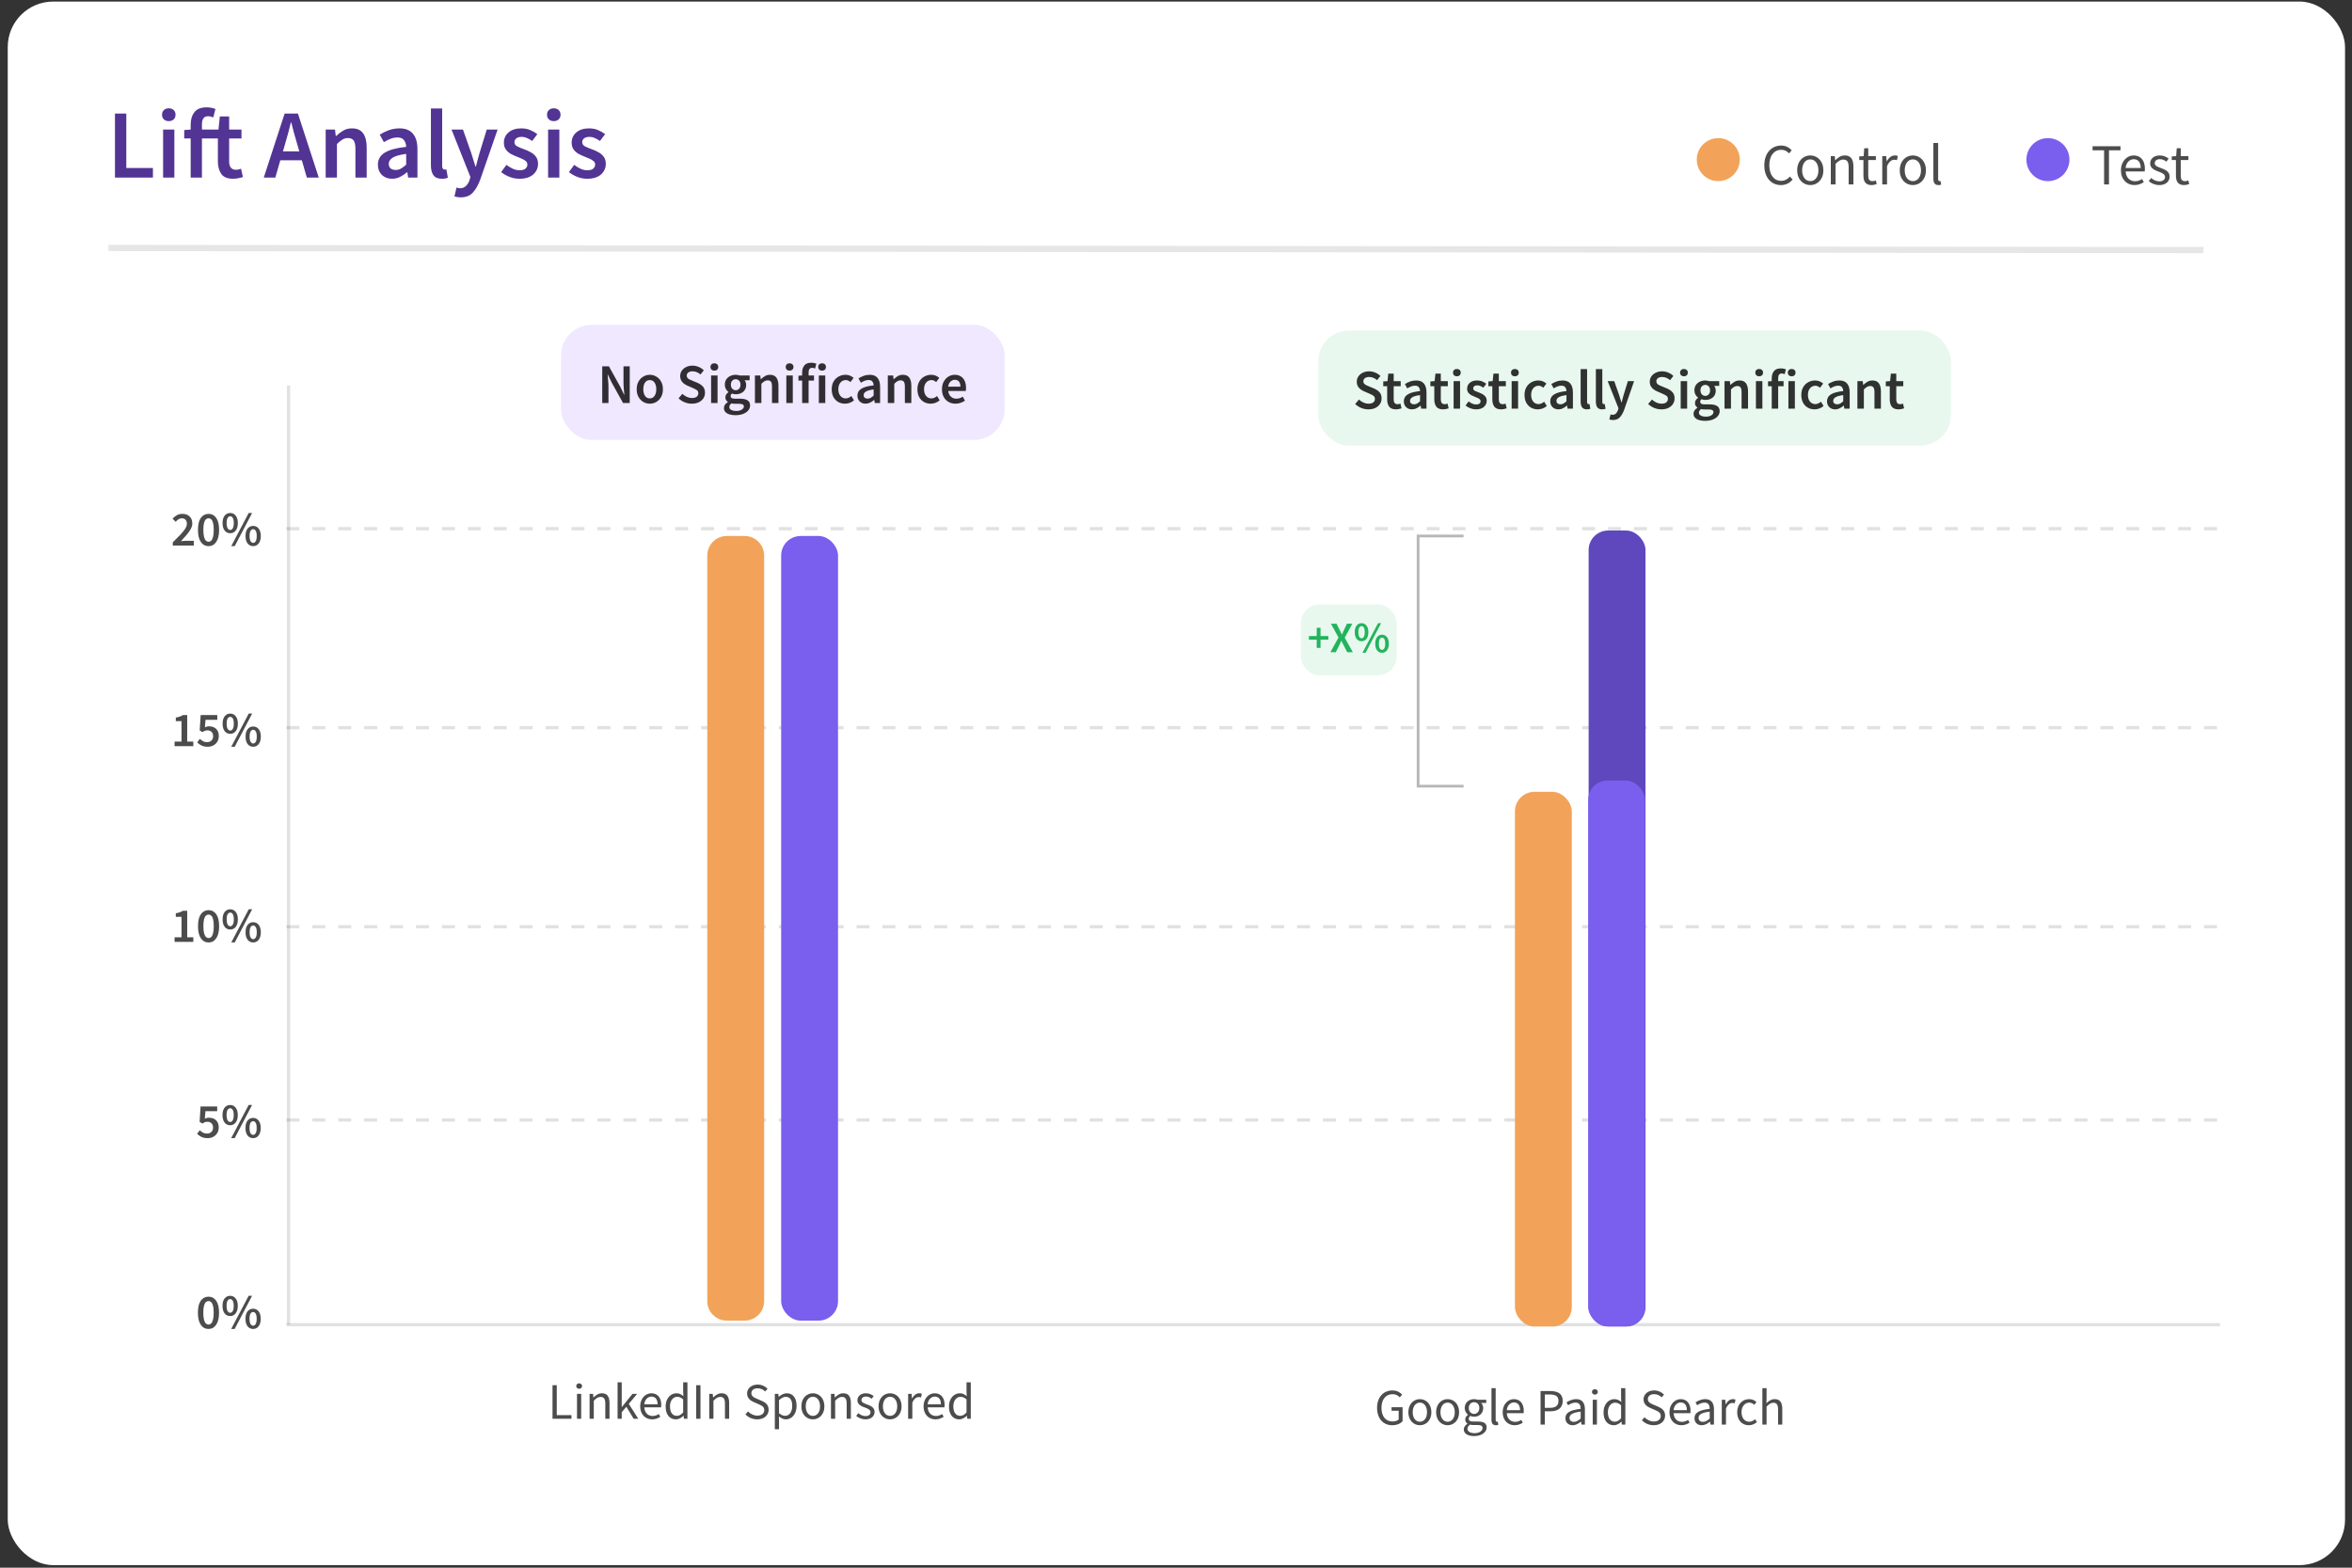 <svg width="285" height="190" viewBox="0 0 285 190" fill="none" xmlns="http://www.w3.org/2000/svg">
<rect x="0" y="0" width="285" height="190" fill="#333333" stroke="none"/>
<rect x="0.938" y="0.188" width="283.219" height="189.502" rx="5.513" fill="white"/>
<path opacity="0.1" d="M13.141 30.055L267.007 30.31" stroke="black" stroke-width="0.756"/>
<path opacity="0.7" d="M66.95 171.949V167.881H67.465V171.509H69.245V171.949H66.95ZM69.917 171.949V168.935H70.425V171.949H69.917ZM70.177 168.315C69.979 168.315 69.824 168.178 69.824 167.986C69.824 167.788 69.979 167.658 70.177 167.658C70.376 167.658 70.531 167.788 70.531 167.986C70.531 168.178 70.376 168.315 70.177 168.315ZM71.443 171.949V168.935H71.865L71.908 169.369H71.927C72.212 169.084 72.522 168.861 72.938 168.861C73.57 168.861 73.856 169.27 73.856 170.039V171.949H73.347V170.107C73.347 169.543 73.173 169.301 72.776 169.301C72.466 169.301 72.256 169.462 71.952 169.766V171.949H71.443ZM74.835 171.949V167.533H75.337V170.523H75.356L76.639 168.935H77.204L76.193 170.144L77.34 171.949H76.782L75.901 170.498L75.337 171.155V171.949H74.835ZM79.018 172.024C78.212 172.024 77.573 171.434 77.573 170.448C77.573 169.462 78.237 168.861 78.925 168.861C79.694 168.861 80.128 169.413 80.128 170.275C80.128 170.38 80.122 170.492 80.11 170.566H78.076C78.113 171.205 78.503 171.614 79.08 171.614C79.365 171.614 79.607 171.521 79.831 171.379L80.01 171.714C79.75 171.881 79.427 172.024 79.018 172.024ZM78.069 170.2H79.682C79.682 169.593 79.409 169.264 78.938 169.264C78.516 169.264 78.131 169.605 78.069 170.2ZM81.903 172.024C81.146 172.024 80.656 171.453 80.656 170.448C80.656 169.468 81.276 168.861 81.965 168.861C82.312 168.861 82.541 168.991 82.808 169.208L82.783 168.693V167.533H83.298V171.949H82.876L82.833 171.596H82.814C82.579 171.825 82.256 172.024 81.903 172.024ZM82.014 171.596C82.293 171.596 82.535 171.459 82.783 171.18V169.605C82.529 169.375 82.299 169.289 82.052 169.289C81.568 169.289 81.183 169.754 81.183 170.442C81.183 171.162 81.487 171.596 82.014 171.596ZM84.363 171.949V167.881H84.878V171.949H84.363ZM85.942 171.949V168.935H86.364L86.408 169.369H86.426C86.712 169.084 87.022 168.861 87.437 168.861C88.07 168.861 88.355 169.27 88.355 170.039V171.949H87.846V170.107C87.846 169.543 87.673 169.301 87.276 169.301C86.966 169.301 86.755 169.462 86.451 169.766V171.949H85.942ZM91.754 172.024C91.183 172.024 90.681 171.788 90.328 171.422L90.638 171.062C90.929 171.366 91.338 171.571 91.76 171.571C92.294 171.571 92.61 171.304 92.61 170.907C92.61 170.492 92.318 170.362 91.934 170.188L91.351 169.934C90.966 169.772 90.526 169.481 90.526 168.885C90.526 168.265 91.066 167.806 91.804 167.806C92.287 167.806 92.715 168.011 93.007 168.309L92.728 168.644C92.48 168.408 92.182 168.259 91.804 168.259C91.351 168.259 91.047 168.489 91.047 168.854C91.047 169.245 91.4 169.394 91.723 169.53L92.3 169.779C92.771 169.983 93.137 170.262 93.137 170.864C93.137 171.509 92.61 172.024 91.754 172.024ZM93.889 173.221V168.935H94.31L94.354 169.282H94.372C94.645 169.053 94.98 168.861 95.334 168.861C96.109 168.861 96.524 169.462 96.524 170.399C96.524 171.422 95.91 172.024 95.222 172.024C94.943 172.024 94.664 171.893 94.385 171.676L94.397 172.203V173.221H93.889ZM95.135 171.596C95.631 171.596 95.997 171.143 95.997 170.399C95.997 169.735 95.774 169.289 95.203 169.289C94.949 169.289 94.695 169.431 94.397 169.698V171.279C94.67 171.509 94.937 171.596 95.135 171.596ZM98.501 172.024C97.763 172.024 97.105 171.447 97.105 170.448C97.105 169.437 97.763 168.861 98.501 168.861C99.239 168.861 99.896 169.437 99.896 170.448C99.896 171.447 99.239 172.024 98.501 172.024ZM98.501 171.602C99.022 171.602 99.369 171.137 99.369 170.448C99.369 169.754 99.022 169.282 98.501 169.282C97.986 169.282 97.633 169.754 97.633 170.448C97.633 171.137 97.986 171.602 98.501 171.602ZM100.69 171.949V168.935H101.112L101.155 169.369H101.174C101.459 169.084 101.769 168.861 102.185 168.861C102.817 168.861 103.103 169.27 103.103 170.039V171.949H102.594V170.107C102.594 169.543 102.42 169.301 102.023 169.301C101.713 169.301 101.502 169.462 101.199 169.766V171.949H100.69ZM104.869 172.024C104.441 172.024 104.032 171.844 103.747 171.608L104.001 171.267C104.262 171.478 104.528 171.627 104.888 171.627C105.285 171.627 105.483 171.416 105.483 171.155C105.483 170.845 105.124 170.709 104.795 170.585C104.367 170.43 103.896 170.225 103.896 169.717C103.896 169.233 104.28 168.861 104.931 168.861C105.31 168.861 105.638 169.016 105.868 169.202L105.626 169.524C105.421 169.369 105.204 169.258 104.938 169.258C104.559 169.258 104.386 169.462 104.386 169.692C104.386 169.977 104.714 170.082 105.055 170.213C105.49 170.374 105.973 170.554 105.973 171.124C105.973 171.614 105.583 172.024 104.869 172.024ZM107.852 172.024C107.114 172.024 106.457 171.447 106.457 170.448C106.457 169.437 107.114 168.861 107.852 168.861C108.59 168.861 109.248 169.437 109.248 170.448C109.248 171.447 108.59 172.024 107.852 172.024ZM107.852 171.602C108.373 171.602 108.72 171.137 108.72 170.448C108.72 169.754 108.373 169.282 107.852 169.282C107.337 169.282 106.984 169.754 106.984 170.448C106.984 171.137 107.337 171.602 107.852 171.602ZM110.041 171.949V168.935H110.463L110.506 169.481H110.525C110.73 169.103 111.04 168.861 111.381 168.861C111.511 168.861 111.604 168.879 111.703 168.923L111.604 169.369C111.505 169.338 111.437 169.32 111.313 169.32C111.058 169.32 110.755 169.506 110.55 170.014V171.949H110.041ZM113.353 172.024C112.546 172.024 111.908 171.434 111.908 170.448C111.908 169.462 112.571 168.861 113.26 168.861C114.029 168.861 114.463 169.413 114.463 170.275C114.463 170.38 114.457 170.492 114.444 170.566H112.41C112.447 171.205 112.838 171.614 113.415 171.614C113.7 171.614 113.942 171.521 114.165 171.379L114.345 171.714C114.084 171.881 113.762 172.024 113.353 172.024ZM112.404 170.2H114.016C114.016 169.593 113.743 169.264 113.272 169.264C112.85 169.264 112.466 169.605 112.404 170.2ZM116.237 172.024C115.48 172.024 114.99 171.453 114.99 170.448C114.99 169.468 115.611 168.861 116.299 168.861C116.646 168.861 116.876 168.991 117.143 169.208L117.118 168.693V167.533H117.632V171.949H117.211L117.167 171.596H117.149C116.913 171.825 116.591 172.024 116.237 172.024ZM116.349 171.596C116.628 171.596 116.87 171.459 117.118 171.18V169.605C116.863 169.375 116.634 169.289 116.386 169.289C115.902 169.289 115.518 169.754 115.518 170.442C115.518 171.162 115.822 171.596 116.349 171.596Z" fill="black"/>
<path opacity="0.12" d="M34.961 46.715L34.961 160.538" stroke="black" stroke-width="0.394"/>
<line opacity="0.12" x1="34.711" y1="64.077" x2="269.004" y2="64.077" stroke="black" stroke-width="0.394" stroke-dasharray="1.57 1.57"/>
<line opacity="0.12" x1="34.711" y1="88.194" x2="269.004" y2="88.194" stroke="black" stroke-width="0.394" stroke-dasharray="1.57 1.57"/>
<line opacity="0.12" x1="34.711" y1="112.315" x2="269.004" y2="112.315" stroke="black" stroke-width="0.394" stroke-dasharray="1.57 1.57"/>
<line opacity="0.12" x1="34.711" y1="135.745" x2="269.004" y2="135.745" stroke="black" stroke-width="0.394" stroke-dasharray="1.57 1.57"/>
<line opacity="0.12" x1="34.711" y1="160.549" x2="269.004" y2="160.549" stroke="black" stroke-width="0.394"/>
<rect x="67.984" y="39.367" width="53.751" height="13.953" rx="3.715" fill="#EFE8FE"/>
<path opacity="0.8" d="M72.975 48.844V44.397H73.784L75.171 46.899L75.626 47.844H75.654C75.635 47.618 75.613 47.371 75.586 47.103C75.563 46.836 75.552 46.577 75.552 46.328V44.397H76.306V48.844H75.497L74.11 46.342L73.655 45.397H73.627C73.646 45.632 73.666 45.879 73.689 46.138C73.716 46.396 73.73 46.65 73.73 46.899V48.844H72.975ZM78.735 48.925C78.459 48.925 78.2 48.857 77.96 48.721C77.72 48.581 77.525 48.381 77.376 48.123C77.226 47.86 77.151 47.545 77.151 47.178C77.151 46.806 77.226 46.491 77.376 46.233C77.525 45.97 77.72 45.771 77.96 45.635C78.2 45.494 78.459 45.424 78.735 45.424C79.016 45.424 79.277 45.494 79.517 45.635C79.757 45.771 79.952 45.97 80.102 46.233C80.251 46.491 80.326 46.806 80.326 47.178C80.326 47.545 80.251 47.86 80.102 48.123C79.952 48.381 79.757 48.581 79.517 48.721C79.277 48.857 79.016 48.925 78.735 48.925ZM78.735 48.286C78.98 48.286 79.173 48.184 79.313 47.98C79.454 47.776 79.524 47.509 79.524 47.178C79.524 46.843 79.454 46.573 79.313 46.369C79.173 46.165 78.98 46.063 78.735 46.063C78.49 46.063 78.298 46.165 78.157 46.369C78.021 46.573 77.953 46.843 77.953 47.178C77.953 47.509 78.021 47.776 78.157 47.98C78.298 48.184 78.49 48.286 78.735 48.286ZM83.828 48.925C83.529 48.925 83.239 48.869 82.958 48.755C82.681 48.642 82.436 48.481 82.223 48.273L82.686 47.736C82.844 47.885 83.026 48.008 83.23 48.103C83.434 48.193 83.638 48.239 83.842 48.239C84.095 48.239 84.288 48.187 84.419 48.082C84.551 47.978 84.617 47.84 84.617 47.667C84.617 47.482 84.551 47.348 84.419 47.266C84.293 47.185 84.129 47.101 83.93 47.015L83.318 46.75C83.173 46.686 83.03 46.605 82.89 46.505C82.754 46.405 82.64 46.278 82.55 46.124C82.464 45.97 82.421 45.784 82.421 45.567C82.421 45.331 82.484 45.12 82.611 44.934C82.742 44.744 82.919 44.594 83.141 44.486C83.368 44.372 83.626 44.316 83.916 44.316C84.175 44.316 84.424 44.368 84.664 44.472C84.904 44.572 85.111 44.708 85.283 44.88L84.882 45.383C84.741 45.265 84.592 45.172 84.433 45.104C84.279 45.036 84.107 45.002 83.916 45.002C83.708 45.002 83.538 45.05 83.406 45.145C83.279 45.236 83.216 45.363 83.216 45.526C83.216 45.639 83.248 45.734 83.311 45.811C83.379 45.884 83.468 45.947 83.576 46.002C83.685 46.052 83.801 46.102 83.923 46.151L84.528 46.403C84.791 46.516 85.007 46.666 85.174 46.852C85.342 47.033 85.426 47.285 85.426 47.606C85.426 47.847 85.362 48.066 85.235 48.266C85.109 48.465 84.925 48.626 84.685 48.749C84.449 48.866 84.163 48.925 83.828 48.925ZM86.166 48.844V45.505H86.948V48.844H86.166ZM86.561 44.921C86.42 44.921 86.307 44.88 86.221 44.798C86.135 44.717 86.091 44.608 86.091 44.472C86.091 44.34 86.135 44.234 86.221 44.152C86.307 44.071 86.42 44.03 86.561 44.03C86.701 44.03 86.814 44.071 86.901 44.152C86.987 44.234 87.03 44.34 87.03 44.472C87.03 44.608 86.987 44.717 86.901 44.798C86.814 44.88 86.701 44.921 86.561 44.921ZM89.108 50.319C88.846 50.319 88.608 50.287 88.394 50.224C88.186 50.16 88.021 50.063 87.898 49.932C87.78 49.805 87.721 49.644 87.721 49.449C87.721 49.172 87.88 48.934 88.197 48.735V48.708C88.111 48.653 88.039 48.581 87.98 48.49C87.925 48.4 87.898 48.286 87.898 48.15C87.898 48.019 87.934 47.901 88.007 47.797C88.084 47.688 88.17 47.599 88.265 47.532V47.504C88.152 47.418 88.05 47.298 87.959 47.144C87.873 46.99 87.83 46.815 87.83 46.62C87.83 46.362 87.891 46.145 88.014 45.968C88.136 45.791 88.297 45.657 88.496 45.567C88.701 45.471 88.918 45.424 89.149 45.424C89.24 45.424 89.326 45.433 89.408 45.451C89.494 45.465 89.571 45.483 89.639 45.505H90.835V46.083H90.224C90.278 46.147 90.323 46.228 90.359 46.328C90.396 46.423 90.414 46.53 90.414 46.648C90.414 46.892 90.357 47.101 90.244 47.273C90.13 47.441 89.979 47.568 89.788 47.654C89.598 47.74 89.385 47.783 89.149 47.783C89.077 47.783 89.002 47.776 88.925 47.763C88.848 47.749 88.771 47.726 88.694 47.695C88.644 47.74 88.603 47.785 88.571 47.831C88.544 47.876 88.531 47.937 88.531 48.014C88.531 48.109 88.569 48.184 88.646 48.239C88.728 48.293 88.87 48.32 89.074 48.32H89.666C90.069 48.32 90.373 48.386 90.577 48.517C90.785 48.644 90.89 48.853 90.89 49.143C90.89 49.361 90.817 49.558 90.672 49.734C90.527 49.916 90.321 50.059 90.053 50.163C89.786 50.267 89.471 50.319 89.108 50.319ZM89.149 47.294C89.308 47.294 89.444 47.235 89.557 47.117C89.671 46.999 89.727 46.834 89.727 46.62C89.727 46.412 89.671 46.251 89.557 46.138C89.448 46.02 89.312 45.961 89.149 45.961C88.986 45.961 88.848 46.018 88.734 46.131C88.621 46.244 88.564 46.407 88.564 46.62C88.564 46.834 88.621 46.999 88.734 47.117C88.848 47.235 88.986 47.294 89.149 47.294ZM89.231 49.809C89.498 49.809 89.716 49.755 89.883 49.646C90.051 49.537 90.135 49.413 90.135 49.272C90.135 49.141 90.083 49.052 89.979 49.007C89.879 48.962 89.734 48.939 89.544 48.939H89.088C88.907 48.939 88.755 48.923 88.632 48.891C88.46 49.023 88.374 49.17 88.374 49.333C88.374 49.483 88.451 49.598 88.605 49.68C88.759 49.766 88.968 49.809 89.231 49.809ZM91.478 48.844V45.505H92.124L92.178 45.954H92.206C92.355 45.809 92.518 45.684 92.695 45.58C92.872 45.476 93.074 45.424 93.3 45.424C93.658 45.424 93.919 45.539 94.082 45.771C94.245 46.002 94.327 46.328 94.327 46.75V48.844H93.545V46.852C93.545 46.575 93.504 46.38 93.423 46.267C93.341 46.154 93.207 46.097 93.022 46.097C92.876 46.097 92.747 46.133 92.634 46.206C92.525 46.274 92.4 46.376 92.26 46.512V48.844H91.478ZM95.283 48.844V45.505H96.065V48.844H95.283ZM95.677 44.921C95.537 44.921 95.423 44.88 95.337 44.798C95.251 44.717 95.208 44.608 95.208 44.472C95.208 44.34 95.251 44.234 95.337 44.152C95.423 44.071 95.537 44.03 95.677 44.03C95.817 44.03 95.931 44.071 96.017 44.152C96.103 44.234 96.146 44.34 96.146 44.472C96.146 44.608 96.103 44.717 96.017 44.798C95.931 44.88 95.817 44.921 95.677 44.921ZM97.198 48.844V46.124H96.749V45.539L97.198 45.505V45.159C97.198 44.81 97.284 44.524 97.457 44.302C97.629 44.075 97.912 43.962 98.306 43.962C98.424 43.962 98.537 43.973 98.646 43.996C98.755 44.019 98.846 44.046 98.918 44.078L98.769 44.662C98.646 44.608 98.524 44.581 98.401 44.581C98.121 44.581 97.98 44.769 97.98 45.145V45.505H98.633V46.124H97.98V48.844H97.198ZM99.22 48.844V45.505H100.002V48.844H99.22ZM99.614 44.921C99.474 44.921 99.361 44.88 99.274 44.798C99.188 44.717 99.145 44.608 99.145 44.472C99.145 44.34 99.188 44.234 99.274 44.152C99.361 44.071 99.474 44.03 99.614 44.03C99.755 44.03 99.868 44.071 99.954 44.152C100.04 44.234 100.084 44.34 100.084 44.472C100.084 44.608 100.04 44.717 99.954 44.798C99.868 44.88 99.755 44.921 99.614 44.921ZM102.393 48.925C102.09 48.925 101.815 48.857 101.571 48.721C101.33 48.581 101.138 48.381 100.993 48.123C100.852 47.86 100.782 47.545 100.782 47.178C100.782 46.806 100.859 46.491 101.013 46.233C101.167 45.97 101.371 45.771 101.625 45.635C101.883 45.494 102.16 45.424 102.454 45.424C102.668 45.424 102.853 45.46 103.012 45.533C103.171 45.605 103.311 45.694 103.434 45.798L103.053 46.308C102.967 46.231 102.878 46.172 102.788 46.131C102.697 46.086 102.6 46.063 102.495 46.063C102.228 46.063 102.008 46.165 101.836 46.369C101.668 46.573 101.584 46.843 101.584 47.178C101.584 47.509 101.666 47.776 101.829 47.98C101.997 48.184 102.212 48.286 102.475 48.286C102.606 48.286 102.729 48.259 102.842 48.205C102.96 48.146 103.066 48.078 103.162 48.001L103.481 48.517C103.327 48.653 103.155 48.755 102.964 48.823C102.774 48.891 102.584 48.925 102.393 48.925ZM104.883 48.925C104.593 48.925 104.355 48.835 104.169 48.653C103.988 48.472 103.897 48.236 103.897 47.946C103.897 47.588 104.053 47.312 104.366 47.117C104.679 46.917 105.177 46.781 105.862 46.709C105.857 46.532 105.81 46.38 105.719 46.253C105.633 46.122 105.477 46.056 105.25 46.056C105.087 46.056 104.926 46.088 104.767 46.151C104.613 46.215 104.461 46.292 104.312 46.383L104.026 45.859C104.212 45.741 104.42 45.639 104.652 45.553C104.887 45.467 105.137 45.424 105.4 45.424C105.817 45.424 106.127 45.548 106.331 45.798C106.539 46.042 106.644 46.398 106.644 46.865V48.844H105.998L105.943 48.477H105.916C105.767 48.603 105.606 48.71 105.434 48.796C105.266 48.882 105.082 48.925 104.883 48.925ZM105.134 48.313C105.27 48.313 105.393 48.282 105.501 48.218C105.615 48.15 105.735 48.06 105.862 47.946V47.198C105.409 47.257 105.094 47.346 104.917 47.464C104.74 47.577 104.652 47.717 104.652 47.885C104.652 48.035 104.697 48.143 104.788 48.211C104.878 48.279 104.994 48.313 105.134 48.313ZM107.579 48.844V45.505H108.225L108.28 45.954H108.307C108.457 45.809 108.62 45.684 108.797 45.58C108.973 45.476 109.175 45.424 109.402 45.424C109.76 45.424 110.02 45.539 110.184 45.771C110.347 46.002 110.428 46.328 110.428 46.75V48.844H109.646V46.852C109.646 46.575 109.606 46.38 109.524 46.267C109.442 46.154 109.309 46.097 109.123 46.097C108.978 46.097 108.849 46.133 108.735 46.206C108.627 46.274 108.502 46.376 108.361 46.512V48.844H107.579ZM112.778 48.925C112.474 48.925 112.2 48.857 111.955 48.721C111.715 48.581 111.522 48.381 111.377 48.123C111.237 47.86 111.166 47.545 111.166 47.178C111.166 46.806 111.244 46.491 111.398 46.233C111.552 45.97 111.756 45.771 112.01 45.635C112.268 45.494 112.544 45.424 112.839 45.424C113.052 45.424 113.238 45.46 113.397 45.533C113.555 45.605 113.696 45.694 113.818 45.798L113.437 46.308C113.351 46.231 113.263 46.172 113.172 46.131C113.082 46.086 112.984 46.063 112.88 46.063C112.612 46.063 112.393 46.165 112.22 46.369C112.053 46.573 111.969 46.843 111.969 47.178C111.969 47.509 112.05 47.776 112.214 47.98C112.381 48.184 112.597 48.286 112.859 48.286C112.991 48.286 113.113 48.259 113.227 48.205C113.344 48.146 113.451 48.078 113.546 48.001L113.866 48.517C113.712 48.653 113.539 48.755 113.349 48.823C113.159 48.891 112.968 48.925 112.778 48.925ZM115.786 48.925C115.478 48.925 115.199 48.857 114.95 48.721C114.701 48.581 114.504 48.381 114.359 48.123C114.214 47.86 114.141 47.545 114.141 47.178C114.141 46.815 114.214 46.503 114.359 46.24C114.508 45.977 114.701 45.775 114.937 45.635C115.172 45.494 115.419 45.424 115.678 45.424C115.981 45.424 116.235 45.492 116.439 45.628C116.643 45.759 116.797 45.945 116.901 46.185C117.006 46.421 117.058 46.695 117.058 47.008C117.058 47.171 117.047 47.298 117.024 47.389H114.903C114.939 47.683 115.045 47.912 115.222 48.075C115.399 48.239 115.621 48.32 115.888 48.32C116.033 48.32 116.167 48.3 116.29 48.259C116.416 48.214 116.541 48.153 116.664 48.075L116.929 48.565C116.77 48.669 116.593 48.755 116.398 48.823C116.203 48.891 115.999 48.925 115.786 48.925ZM114.896 46.858H116.378C116.378 46.6 116.321 46.398 116.208 46.253C116.095 46.104 115.925 46.029 115.698 46.029C115.503 46.029 115.329 46.102 115.175 46.246C115.025 46.387 114.932 46.591 114.896 46.858Z" fill="black"/>
<rect x="159.742" y="40.055" width="76.661" height="13.953" rx="3.715" fill="#22B45C" fill-opacity="0.1"/>
<g opacity="0.8">
<path d="M165.814 49.613C165.515 49.613 165.224 49.556 164.943 49.443C164.667 49.33 164.422 49.169 164.209 48.96L164.671 48.423C164.83 48.573 165.011 48.695 165.215 48.79C165.419 48.881 165.623 48.926 165.827 48.926C166.081 48.926 166.274 48.874 166.405 48.77C166.537 48.666 166.602 48.527 166.602 48.355C166.602 48.169 166.537 48.035 166.405 47.954C166.278 47.872 166.115 47.788 165.916 47.702L165.304 47.437C165.159 47.374 165.016 47.292 164.875 47.192C164.739 47.093 164.626 46.966 164.535 46.812C164.449 46.657 164.406 46.472 164.406 46.254C164.406 46.018 164.47 45.808 164.597 45.622C164.728 45.431 164.905 45.282 165.127 45.173C165.354 45.06 165.612 45.003 165.902 45.003C166.16 45.003 166.41 45.055 166.65 45.159C166.89 45.259 167.096 45.395 167.269 45.567L166.868 46.071C166.727 45.953 166.577 45.86 166.419 45.792C166.265 45.724 166.092 45.69 165.902 45.69C165.694 45.69 165.524 45.737 165.392 45.833C165.265 45.923 165.202 46.05 165.202 46.213C165.202 46.327 165.234 46.422 165.297 46.499C165.365 46.571 165.453 46.635 165.562 46.689C165.671 46.739 165.787 46.789 165.909 46.839L166.514 47.09C166.777 47.204 166.992 47.353 167.16 47.539C167.328 47.72 167.411 47.972 167.411 48.294C167.411 48.534 167.348 48.754 167.221 48.953C167.094 49.153 166.911 49.314 166.67 49.436C166.435 49.554 166.149 49.613 165.814 49.613ZM169.149 49.613C168.764 49.613 168.49 49.502 168.326 49.28C168.168 49.053 168.088 48.761 168.088 48.403V46.812H167.612V46.227L168.129 46.193L168.224 45.282H168.877V46.193H169.727V46.812H168.877V48.403C168.877 48.792 169.033 48.987 169.346 48.987C169.405 48.987 169.466 48.98 169.53 48.967C169.593 48.949 169.648 48.931 169.693 48.913L169.829 49.49C169.738 49.522 169.634 49.549 169.516 49.572C169.403 49.599 169.28 49.613 169.149 49.613ZM171.093 49.613C170.802 49.613 170.564 49.522 170.379 49.341C170.197 49.16 170.107 48.924 170.107 48.634C170.107 48.276 170.263 47.999 170.576 47.804C170.889 47.605 171.387 47.469 172.072 47.396C172.067 47.22 172.019 47.068 171.929 46.941C171.843 46.809 171.686 46.744 171.46 46.744C171.296 46.744 171.136 46.775 170.977 46.839C170.823 46.902 170.671 46.979 170.521 47.07L170.236 46.546C170.422 46.429 170.63 46.327 170.861 46.24C171.097 46.154 171.346 46.111 171.609 46.111C172.026 46.111 172.337 46.236 172.541 46.485C172.749 46.73 172.853 47.086 172.853 47.553V49.531H172.208L172.153 49.164H172.126C171.976 49.291 171.815 49.398 171.643 49.484C171.476 49.57 171.292 49.613 171.093 49.613ZM171.344 49.001C171.48 49.001 171.602 48.969 171.711 48.906C171.825 48.838 171.945 48.747 172.072 48.634V47.886C171.618 47.945 171.303 48.033 171.126 48.151C170.95 48.264 170.861 48.405 170.861 48.573C170.861 48.722 170.907 48.831 170.997 48.899C171.088 48.967 171.204 49.001 171.344 49.001ZM174.859 49.613C174.474 49.613 174.2 49.502 174.037 49.28C173.878 49.053 173.799 48.761 173.799 48.403V46.812H173.323V46.227L173.839 46.193L173.935 45.282H174.587V46.193H175.437V46.812H174.587V48.403C174.587 48.792 174.744 48.987 175.056 48.987C175.115 48.987 175.176 48.98 175.24 48.967C175.303 48.949 175.358 48.931 175.403 48.913L175.539 49.49C175.448 49.522 175.344 49.549 175.226 49.572C175.113 49.599 174.991 49.613 174.859 49.613ZM176.14 49.531V46.193H176.922V49.531H176.14ZM176.534 45.608C176.393 45.608 176.28 45.567 176.194 45.486C176.108 45.404 176.065 45.295 176.065 45.159C176.065 45.028 176.108 44.922 176.194 44.84C176.28 44.758 176.393 44.718 176.534 44.718C176.675 44.718 176.788 44.758 176.874 44.84C176.96 44.922 177.003 45.028 177.003 45.159C177.003 45.295 176.96 45.404 176.874 45.486C176.788 45.567 176.675 45.608 176.534 45.608ZM178.851 49.613C178.624 49.613 178.397 49.57 178.171 49.484C177.944 49.393 177.749 49.282 177.586 49.151L177.953 48.647C178.103 48.761 178.252 48.851 178.402 48.919C178.551 48.987 178.71 49.021 178.878 49.021C179.059 49.021 179.193 48.983 179.279 48.906C179.365 48.829 179.408 48.733 179.408 48.62C179.408 48.525 179.372 48.448 179.299 48.389C179.231 48.325 179.143 48.271 179.034 48.226C178.925 48.176 178.812 48.128 178.694 48.083C178.549 48.029 178.404 47.963 178.259 47.886C178.119 47.804 178.003 47.702 177.912 47.58C177.822 47.453 177.776 47.297 177.776 47.111C177.776 46.816 177.885 46.576 178.103 46.39C178.32 46.204 178.615 46.111 178.987 46.111C179.222 46.111 179.433 46.152 179.619 46.234C179.805 46.315 179.966 46.408 180.102 46.513L179.741 46.988C179.623 46.902 179.503 46.834 179.381 46.784C179.263 46.73 179.138 46.703 179.007 46.703C178.839 46.703 178.715 46.739 178.633 46.812C178.551 46.88 178.511 46.966 178.511 47.07C178.511 47.201 178.579 47.301 178.715 47.369C178.851 47.437 179.009 47.503 179.191 47.566C179.345 47.621 179.494 47.689 179.639 47.77C179.784 47.847 179.904 47.949 180 48.076C180.099 48.203 180.149 48.371 180.149 48.579C180.149 48.865 180.038 49.11 179.816 49.314C179.594 49.513 179.272 49.613 178.851 49.613ZM181.891 49.613C181.505 49.613 181.231 49.502 181.068 49.28C180.909 49.053 180.83 48.761 180.83 48.403V46.812H180.354V46.227L180.871 46.193L180.966 45.282H181.619V46.193H182.469V46.812H181.619V48.403C181.619 48.792 181.775 48.987 182.088 48.987C182.147 48.987 182.208 48.98 182.271 48.967C182.335 48.949 182.389 48.931 182.435 48.913L182.571 49.49C182.48 49.522 182.376 49.549 182.258 49.572C182.145 49.599 182.022 49.613 181.891 49.613ZM183.171 49.531V46.193H183.953V49.531H183.171ZM183.565 45.608C183.425 45.608 183.312 45.567 183.226 45.486C183.139 45.404 183.096 45.295 183.096 45.159C183.096 45.028 183.139 44.922 183.226 44.84C183.312 44.758 183.425 44.718 183.565 44.718C183.706 44.718 183.819 44.758 183.905 44.84C183.992 44.922 184.035 45.028 184.035 45.159C184.035 45.295 183.992 45.404 183.905 45.486C183.819 45.567 183.706 45.608 183.565 45.608ZM186.344 49.613C186.041 49.613 185.766 49.545 185.522 49.409C185.281 49.268 185.089 49.069 184.944 48.81C184.803 48.548 184.733 48.233 184.733 47.865C184.733 47.494 184.81 47.179 184.964 46.92C185.118 46.657 185.322 46.458 185.576 46.322C185.834 46.182 186.111 46.111 186.406 46.111C186.619 46.111 186.804 46.148 186.963 46.22C187.122 46.293 187.262 46.381 187.385 46.485L187.004 46.995C186.918 46.918 186.829 46.859 186.739 46.818C186.648 46.773 186.551 46.75 186.446 46.75C186.179 46.75 185.959 46.852 185.787 47.056C185.619 47.26 185.535 47.53 185.535 47.865C185.535 48.196 185.617 48.464 185.78 48.668C185.948 48.872 186.163 48.974 186.426 48.974C186.557 48.974 186.68 48.947 186.793 48.892C186.911 48.833 187.018 48.765 187.113 48.688L187.432 49.205C187.278 49.341 187.106 49.443 186.916 49.511C186.725 49.579 186.535 49.613 186.344 49.613ZM188.834 49.613C188.544 49.613 188.306 49.522 188.12 49.341C187.939 49.16 187.848 48.924 187.848 48.634C187.848 48.276 188.004 47.999 188.317 47.804C188.63 47.605 189.129 47.469 189.813 47.396C189.808 47.22 189.761 47.068 189.67 46.941C189.584 46.809 189.428 46.744 189.201 46.744C189.038 46.744 188.877 46.775 188.718 46.839C188.564 46.902 188.412 46.979 188.263 47.07L187.977 46.546C188.163 46.429 188.372 46.327 188.603 46.24C188.838 46.154 189.088 46.111 189.351 46.111C189.768 46.111 190.078 46.236 190.282 46.485C190.491 46.73 190.595 47.086 190.595 47.553V49.531H189.949L189.895 49.164H189.867C189.718 49.291 189.557 49.398 189.385 49.484C189.217 49.57 189.033 49.613 188.834 49.613ZM189.085 49.001C189.221 49.001 189.344 48.969 189.453 48.906C189.566 48.838 189.686 48.747 189.813 48.634V47.886C189.36 47.945 189.045 48.033 188.868 48.151C188.691 48.264 188.603 48.405 188.603 48.573C188.603 48.722 188.648 48.831 188.739 48.899C188.829 48.967 188.945 49.001 189.085 49.001ZM192.292 49.613C192.016 49.613 191.818 49.529 191.701 49.361C191.587 49.194 191.531 48.965 191.531 48.675V44.731H192.312V48.715C192.312 48.81 192.331 48.879 192.367 48.919C192.403 48.956 192.442 48.974 192.482 48.974C192.501 48.974 192.516 48.974 192.53 48.974C192.548 48.969 192.573 48.965 192.605 48.96L192.707 49.545C192.661 49.563 192.603 49.579 192.53 49.592C192.462 49.606 192.383 49.613 192.292 49.613ZM194.138 49.613C193.861 49.613 193.664 49.529 193.546 49.361C193.433 49.194 193.376 48.965 193.376 48.675V44.731H194.158V48.715C194.158 48.81 194.176 48.879 194.213 48.919C194.249 48.956 194.287 48.974 194.328 48.974C194.346 48.974 194.362 48.974 194.376 48.974C194.394 48.969 194.419 48.965 194.451 48.96L194.553 49.545C194.507 49.563 194.448 49.579 194.376 49.592C194.308 49.606 194.229 49.613 194.138 49.613ZM195.447 50.905C195.356 50.905 195.277 50.898 195.209 50.884C195.141 50.871 195.075 50.855 195.011 50.837L195.154 50.225C195.186 50.234 195.222 50.243 195.263 50.252C195.308 50.266 195.351 50.272 195.392 50.272C195.569 50.272 195.71 50.218 195.814 50.109C195.923 50.005 196.004 49.869 196.059 49.701L196.12 49.49L194.808 46.193H195.603L196.181 47.831C196.231 47.977 196.278 48.131 196.324 48.294C196.374 48.453 196.423 48.611 196.473 48.77H196.5C196.541 48.616 196.582 48.459 196.623 48.301C196.668 48.137 196.711 47.981 196.752 47.831L197.255 46.193H198.01L196.8 49.681C196.659 50.057 196.489 50.354 196.29 50.572C196.09 50.794 195.809 50.905 195.447 50.905ZM201.316 49.613C201.017 49.613 200.727 49.556 200.446 49.443C200.17 49.33 199.925 49.169 199.712 48.96L200.174 48.423C200.333 48.573 200.514 48.695 200.718 48.79C200.922 48.881 201.126 48.926 201.33 48.926C201.584 48.926 201.776 48.874 201.908 48.77C202.039 48.666 202.105 48.527 202.105 48.355C202.105 48.169 202.039 48.035 201.908 47.954C201.781 47.872 201.618 47.788 201.418 47.702L200.806 47.437C200.661 47.374 200.519 47.292 200.378 47.192C200.242 47.093 200.129 46.966 200.038 46.812C199.952 46.657 199.909 46.472 199.909 46.254C199.909 46.018 199.972 45.808 200.099 45.622C200.231 45.431 200.408 45.282 200.63 45.173C200.856 45.06 201.115 45.003 201.405 45.003C201.663 45.003 201.912 45.055 202.153 45.159C202.393 45.259 202.599 45.395 202.771 45.567L202.37 46.071C202.23 45.953 202.08 45.86 201.921 45.792C201.767 45.724 201.595 45.69 201.405 45.69C201.196 45.69 201.026 45.737 200.895 45.833C200.768 45.923 200.704 46.05 200.704 46.213C200.704 46.327 200.736 46.422 200.8 46.499C200.868 46.571 200.956 46.635 201.065 46.689C201.174 46.739 201.289 46.789 201.412 46.839L202.017 47.09C202.28 47.204 202.495 47.353 202.663 47.539C202.83 47.72 202.914 47.972 202.914 48.294C202.914 48.534 202.851 48.754 202.724 48.953C202.597 49.153 202.413 49.314 202.173 49.436C201.937 49.554 201.652 49.613 201.316 49.613ZM203.655 49.531V46.193H204.437V49.531H203.655ZM204.049 45.608C203.909 45.608 203.795 45.567 203.709 45.486C203.623 45.404 203.58 45.295 203.58 45.159C203.58 45.028 203.623 44.922 203.709 44.84C203.795 44.758 203.909 44.718 204.049 44.718C204.19 44.718 204.303 44.758 204.389 44.84C204.475 44.922 204.518 45.028 204.518 45.159C204.518 45.295 204.475 45.404 204.389 45.486C204.303 45.567 204.19 45.608 204.049 45.608ZM206.597 51.007C206.334 51.007 206.096 50.975 205.883 50.911C205.674 50.848 205.509 50.751 205.387 50.619C205.269 50.492 205.21 50.331 205.21 50.136C205.21 49.86 205.368 49.622 205.686 49.422V49.395C205.6 49.341 205.527 49.268 205.468 49.178C205.414 49.087 205.387 48.974 205.387 48.838C205.387 48.706 205.423 48.588 205.495 48.484C205.572 48.375 205.659 48.287 205.754 48.219V48.192C205.64 48.106 205.538 47.986 205.448 47.831C205.362 47.677 205.319 47.503 205.319 47.308C205.319 47.05 205.38 46.832 205.502 46.655C205.625 46.478 205.785 46.345 205.985 46.254C206.189 46.159 206.406 46.111 206.638 46.111C206.728 46.111 206.814 46.12 206.896 46.139C206.982 46.152 207.059 46.17 207.127 46.193H208.324V46.771H207.712C207.766 46.834 207.812 46.916 207.848 47.016C207.884 47.111 207.902 47.217 207.902 47.335C207.902 47.58 207.846 47.788 207.732 47.961C207.619 48.128 207.467 48.255 207.277 48.341C207.086 48.428 206.873 48.471 206.638 48.471C206.565 48.471 206.49 48.464 206.413 48.45C206.336 48.437 206.259 48.414 206.182 48.382C206.132 48.428 206.091 48.473 206.06 48.518C206.032 48.563 206.019 48.625 206.019 48.702C206.019 48.797 206.057 48.872 206.134 48.926C206.216 48.98 206.359 49.008 206.563 49.008H207.154C207.558 49.008 207.861 49.073 208.065 49.205C208.274 49.332 208.378 49.54 208.378 49.83C208.378 50.048 208.306 50.245 208.161 50.422C208.016 50.603 207.809 50.746 207.542 50.85C207.274 50.955 206.959 51.007 206.597 51.007ZM206.638 47.981C206.796 47.981 206.932 47.922 207.046 47.804C207.159 47.686 207.216 47.521 207.216 47.308C207.216 47.099 207.159 46.938 207.046 46.825C206.937 46.707 206.801 46.648 206.638 46.648C206.474 46.648 206.336 46.705 206.223 46.818C206.11 46.932 206.053 47.095 206.053 47.308C206.053 47.521 206.11 47.686 206.223 47.804C206.336 47.922 206.474 47.981 206.638 47.981ZM206.719 50.497C206.987 50.497 207.204 50.442 207.372 50.334C207.54 50.225 207.623 50.1 207.623 49.96C207.623 49.828 207.571 49.74 207.467 49.694C207.367 49.649 207.222 49.626 207.032 49.626H206.576C206.395 49.626 206.243 49.611 206.121 49.579C205.949 49.71 205.863 49.858 205.863 50.021C205.863 50.17 205.94 50.286 206.094 50.367C206.248 50.454 206.456 50.497 206.719 50.497ZM208.967 49.531V46.193H209.612L209.667 46.642H209.694C209.844 46.497 210.007 46.372 210.184 46.268C210.36 46.163 210.562 46.111 210.789 46.111C211.147 46.111 211.407 46.227 211.571 46.458C211.734 46.689 211.815 47.016 211.815 47.437V49.531H211.033V47.539C211.033 47.263 210.993 47.068 210.911 46.954C210.829 46.841 210.696 46.784 210.51 46.784C210.365 46.784 210.236 46.821 210.122 46.893C210.014 46.961 209.889 47.063 209.748 47.199V49.531H208.967ZM212.771 49.531V46.193H213.553V49.531H212.771ZM213.165 45.608C213.025 45.608 212.912 45.567 212.825 45.486C212.739 45.404 212.696 45.295 212.696 45.159C212.696 45.028 212.739 44.922 212.825 44.84C212.912 44.758 213.025 44.718 213.165 44.718C213.306 44.718 213.419 44.758 213.505 44.84C213.592 44.922 213.635 45.028 213.635 45.159C213.635 45.295 213.592 45.404 213.505 45.486C213.419 45.567 213.306 45.608 213.165 45.608ZM214.687 49.531V46.812H214.238V46.227L214.687 46.193V45.846C214.687 45.497 214.773 45.212 214.945 44.989C215.117 44.763 215.4 44.65 215.795 44.65C215.913 44.65 216.026 44.661 216.135 44.684C216.244 44.706 216.334 44.733 216.407 44.765L216.257 45.35C216.135 45.295 216.012 45.268 215.89 45.268C215.609 45.268 215.468 45.456 215.468 45.833V46.193H216.121V46.812H215.468V49.531H214.687ZM216.708 49.531V46.193H217.49V49.531H216.708ZM217.103 45.608C216.962 45.608 216.849 45.567 216.763 45.486C216.677 45.404 216.634 45.295 216.634 45.159C216.634 45.028 216.677 44.922 216.763 44.84C216.849 44.758 216.962 44.718 217.103 44.718C217.243 44.718 217.357 44.758 217.443 44.84C217.529 44.922 217.572 45.028 217.572 45.159C217.572 45.295 217.529 45.404 217.443 45.486C217.357 45.567 217.243 45.608 217.103 45.608ZM219.882 49.613C219.578 49.613 219.304 49.545 219.059 49.409C218.819 49.268 218.626 49.069 218.481 48.81C218.341 48.548 218.27 48.233 218.27 47.865C218.27 47.494 218.347 47.179 218.501 46.92C218.656 46.657 218.86 46.458 219.113 46.322C219.372 46.182 219.648 46.111 219.943 46.111C220.156 46.111 220.342 46.148 220.5 46.22C220.659 46.293 220.8 46.381 220.922 46.485L220.541 46.995C220.455 46.918 220.367 46.859 220.276 46.818C220.185 46.773 220.088 46.75 219.984 46.75C219.716 46.75 219.496 46.852 219.324 47.056C219.156 47.26 219.073 47.53 219.073 47.865C219.073 48.196 219.154 48.464 219.317 48.668C219.485 48.872 219.7 48.974 219.963 48.974C220.095 48.974 220.217 48.947 220.33 48.892C220.448 48.833 220.555 48.765 220.65 48.688L220.97 49.205C220.815 49.341 220.643 49.443 220.453 49.511C220.262 49.579 220.072 49.613 219.882 49.613ZM222.371 49.613C222.081 49.613 221.843 49.522 221.657 49.341C221.476 49.16 221.385 48.924 221.385 48.634C221.385 48.276 221.542 47.999 221.854 47.804C222.167 47.605 222.666 47.469 223.35 47.396C223.346 47.22 223.298 47.068 223.207 46.941C223.121 46.809 222.965 46.744 222.738 46.744C222.575 46.744 222.414 46.775 222.256 46.839C222.101 46.902 221.95 46.979 221.8 47.07L221.514 46.546C221.7 46.429 221.909 46.327 222.14 46.24C222.376 46.154 222.625 46.111 222.888 46.111C223.305 46.111 223.615 46.236 223.819 46.485C224.028 46.73 224.132 47.086 224.132 47.553V49.531H223.486L223.432 49.164H223.405C223.255 49.291 223.094 49.398 222.922 49.484C222.754 49.57 222.571 49.613 222.371 49.613ZM222.623 49.001C222.759 49.001 222.881 48.969 222.99 48.906C223.103 48.838 223.223 48.747 223.35 48.634V47.886C222.897 47.945 222.582 48.033 222.405 48.151C222.228 48.264 222.14 48.405 222.14 48.573C222.14 48.722 222.185 48.831 222.276 48.899C222.367 48.967 222.482 49.001 222.623 49.001ZM225.068 49.531V46.193H225.714L225.768 46.642H225.795C225.945 46.497 226.108 46.372 226.285 46.268C226.462 46.163 226.663 46.111 226.89 46.111C227.248 46.111 227.509 46.227 227.672 46.458C227.835 46.689 227.917 47.016 227.917 47.437V49.531H227.135V47.539C227.135 47.263 227.094 47.068 227.012 46.954C226.931 46.841 226.797 46.784 226.611 46.784C226.466 46.784 226.337 46.821 226.224 46.893C226.115 46.961 225.99 47.063 225.85 47.199V49.531H225.068ZM230.049 49.613C229.663 49.613 229.389 49.502 229.226 49.28C229.067 49.053 228.988 48.761 228.988 48.403V46.812H228.512V46.227L229.029 46.193L229.124 45.282H229.777V46.193H230.627V46.812H229.777V48.403C229.777 48.792 229.933 48.987 230.246 48.987C230.305 48.987 230.366 48.98 230.429 48.967C230.493 48.949 230.547 48.931 230.593 48.913L230.729 49.49C230.638 49.522 230.534 49.549 230.416 49.572C230.303 49.599 230.18 49.613 230.049 49.613Z" fill="black"/>
</g>
<path d="M13.93 21.523V13.767H15.305V20.361H18.531V21.523H13.93ZM19.764 21.523V15.7H21.128V21.523H19.764ZM20.452 14.681C20.207 14.681 20.009 14.609 19.859 14.467C19.709 14.325 19.634 14.135 19.634 13.898C19.634 13.668 19.709 13.483 19.859 13.34C20.009 13.198 20.207 13.127 20.452 13.127C20.697 13.127 20.895 13.198 21.045 13.34C21.195 13.483 21.27 13.668 21.27 13.898C21.27 14.135 21.195 14.325 21.045 14.467C20.895 14.609 20.697 14.681 20.452 14.681ZM23.105 21.523V16.78H22.322V15.76L23.105 15.7V15.096C23.105 14.487 23.255 13.989 23.556 13.601C23.856 13.206 24.35 13.008 25.038 13.008C25.244 13.008 25.441 13.028 25.631 13.068C25.821 13.107 25.979 13.155 26.105 13.21L25.845 14.23C25.631 14.135 25.418 14.088 25.204 14.088C24.714 14.088 24.469 14.416 24.469 15.072V15.7H26.473L26.639 14.111H27.766V15.7H29.26V16.78H27.766V19.555C27.766 20.235 28.043 20.575 28.596 20.575C28.699 20.575 28.805 20.563 28.916 20.539C29.027 20.508 29.122 20.476 29.201 20.444L29.438 21.452C29.28 21.508 29.098 21.555 28.892 21.595C28.695 21.642 28.477 21.666 28.24 21.666C27.568 21.666 27.094 21.472 26.817 21.085C26.54 20.689 26.402 20.179 26.402 19.555V16.78H24.469V21.523H23.105ZM34.559 17.396L34.286 18.345H36.267L35.994 17.396C35.867 16.985 35.745 16.562 35.626 16.127C35.516 15.693 35.405 15.262 35.294 14.835H35.247C35.144 15.27 35.033 15.704 34.915 16.139C34.804 16.566 34.685 16.985 34.559 17.396ZM31.962 21.523L34.488 13.767H36.101L38.627 21.523H37.18L36.575 19.424H33.966L33.361 21.523H31.962ZM39.464 21.523V15.7H40.591L40.686 16.483H40.733C40.994 16.23 41.279 16.013 41.587 15.831C41.895 15.649 42.247 15.558 42.642 15.558C43.267 15.558 43.722 15.76 44.006 16.163C44.291 16.566 44.433 17.135 44.433 17.871V21.523H43.069V18.049C43.069 17.566 42.998 17.226 42.856 17.029C42.714 16.831 42.48 16.732 42.156 16.732C41.903 16.732 41.678 16.795 41.48 16.922C41.291 17.041 41.073 17.218 40.828 17.456V21.523H39.464ZM47.512 21.666C47.006 21.666 46.591 21.508 46.267 21.191C45.95 20.875 45.792 20.464 45.792 19.958C45.792 19.333 46.065 18.851 46.61 18.511C47.156 18.163 48.026 17.926 49.219 17.8C49.212 17.491 49.129 17.226 48.97 17.005C48.82 16.776 48.547 16.661 48.152 16.661C47.867 16.661 47.587 16.716 47.31 16.827C47.041 16.938 46.776 17.072 46.516 17.23L46.017 16.317C46.342 16.111 46.705 15.934 47.108 15.783C47.52 15.633 47.955 15.558 48.413 15.558C49.14 15.558 49.682 15.775 50.038 16.21C50.401 16.637 50.583 17.258 50.583 18.072V21.523H49.457L49.362 20.883H49.314C49.053 21.104 48.773 21.29 48.472 21.44C48.18 21.591 47.86 21.666 47.512 21.666ZM47.95 20.598C48.188 20.598 48.401 20.543 48.591 20.432C48.789 20.314 48.998 20.156 49.219 19.958V18.653C48.429 18.756 47.879 18.91 47.571 19.116C47.263 19.314 47.108 19.559 47.108 19.851C47.108 20.112 47.188 20.302 47.346 20.421C47.504 20.539 47.705 20.598 47.95 20.598ZM53.544 21.666C53.062 21.666 52.718 21.52 52.512 21.227C52.314 20.934 52.215 20.535 52.215 20.029V13.151H53.579V20.1C53.579 20.266 53.611 20.385 53.674 20.456C53.737 20.519 53.805 20.551 53.876 20.551C53.907 20.551 53.935 20.551 53.959 20.551C53.99 20.543 54.034 20.535 54.089 20.527L54.267 21.547C54.188 21.579 54.085 21.607 53.959 21.63C53.84 21.654 53.702 21.666 53.544 21.666ZM55.827 23.919C55.668 23.919 55.53 23.907 55.411 23.884C55.293 23.86 55.178 23.832 55.068 23.8L55.317 22.733C55.372 22.749 55.435 22.765 55.506 22.78C55.585 22.804 55.66 22.816 55.732 22.816C56.04 22.816 56.285 22.721 56.467 22.532C56.657 22.35 56.799 22.113 56.894 21.82L57.001 21.452L54.712 15.7H56.099L57.107 18.559C57.194 18.812 57.277 19.08 57.356 19.365C57.443 19.642 57.53 19.919 57.617 20.195H57.665C57.736 19.926 57.807 19.654 57.878 19.377C57.957 19.092 58.032 18.82 58.103 18.559L58.981 15.7H60.298L58.187 21.784C57.941 22.441 57.645 22.958 57.297 23.338C56.949 23.725 56.459 23.919 55.827 23.919ZM62.932 21.666C62.536 21.666 62.141 21.591 61.746 21.44C61.35 21.282 61.011 21.089 60.726 20.859L61.366 19.982C61.627 20.179 61.888 20.337 62.149 20.456C62.41 20.575 62.687 20.634 62.979 20.634C63.295 20.634 63.529 20.567 63.679 20.432C63.829 20.298 63.904 20.132 63.904 19.934C63.904 19.768 63.841 19.634 63.715 19.531C63.596 19.42 63.442 19.326 63.252 19.246C63.062 19.159 62.865 19.076 62.659 18.997C62.406 18.902 62.153 18.788 61.9 18.653C61.655 18.511 61.453 18.333 61.295 18.12C61.137 17.898 61.058 17.626 61.058 17.302C61.058 16.788 61.248 16.369 61.627 16.044C62.007 15.72 62.521 15.558 63.169 15.558C63.58 15.558 63.948 15.629 64.272 15.772C64.596 15.914 64.877 16.076 65.114 16.258L64.485 17.088C64.28 16.938 64.07 16.819 63.857 16.732C63.651 16.637 63.434 16.59 63.205 16.59C62.912 16.59 62.695 16.653 62.552 16.78C62.41 16.898 62.339 17.048 62.339 17.23C62.339 17.46 62.457 17.634 62.695 17.752C62.932 17.871 63.209 17.985 63.525 18.096C63.794 18.191 64.055 18.309 64.308 18.452C64.561 18.586 64.77 18.764 64.936 18.985C65.11 19.207 65.197 19.499 65.197 19.863C65.197 20.361 65.003 20.788 64.616 21.144C64.228 21.492 63.667 21.666 62.932 21.666ZM66.415 21.523V15.7H67.778V21.523H66.415ZM67.102 14.681C66.857 14.681 66.66 14.609 66.509 14.467C66.359 14.325 66.284 14.135 66.284 13.898C66.284 13.668 66.359 13.483 66.509 13.34C66.66 13.198 66.857 13.127 67.102 13.127C67.347 13.127 67.545 13.198 67.695 13.34C67.846 13.483 67.921 13.668 67.921 13.898C67.921 14.135 67.846 14.325 67.695 14.467C67.545 14.609 67.347 14.681 67.102 14.681ZM71.143 21.666C70.748 21.666 70.352 21.591 69.957 21.44C69.562 21.282 69.222 21.089 68.937 20.859L69.578 19.982C69.838 20.179 70.099 20.337 70.36 20.456C70.621 20.575 70.898 20.634 71.191 20.634C71.507 20.634 71.74 20.567 71.89 20.432C72.04 20.298 72.116 20.132 72.116 19.934C72.116 19.768 72.052 19.634 71.926 19.531C71.807 19.42 71.653 19.326 71.463 19.246C71.273 19.159 71.076 19.076 70.87 18.997C70.617 18.902 70.364 18.788 70.111 18.653C69.866 18.511 69.665 18.333 69.507 18.12C69.348 17.898 69.269 17.626 69.269 17.302C69.269 16.788 69.459 16.369 69.838 16.044C70.218 15.72 70.732 15.558 71.38 15.558C71.791 15.558 72.159 15.629 72.483 15.772C72.807 15.914 73.088 16.076 73.325 16.258L72.697 17.088C72.491 16.938 72.282 16.819 72.068 16.732C71.863 16.637 71.645 16.59 71.416 16.59C71.123 16.59 70.906 16.653 70.764 16.78C70.621 16.898 70.55 17.048 70.55 17.23C70.55 17.46 70.669 17.634 70.906 17.752C71.143 17.871 71.42 17.985 71.736 18.096C72.005 18.191 72.266 18.309 72.519 18.452C72.772 18.586 72.981 18.764 73.147 18.985C73.321 19.207 73.408 19.499 73.408 19.863C73.408 20.361 73.215 20.788 72.827 21.144C72.44 21.492 71.878 21.666 71.143 21.666Z" fill="#523494"/>
<circle cx="208.209" cy="19.346" r="2.607" fill="#F2A359"/>
<path opacity="0.7" d="M215.804 22.432C214.648 22.432 213.788 21.544 213.788 20.036C213.788 18.549 214.662 17.64 215.839 17.64C216.403 17.64 216.84 17.908 217.107 18.211L216.79 18.592C216.544 18.331 216.241 18.155 215.846 18.155C214.972 18.155 214.394 18.873 214.394 20.022C214.394 21.185 214.951 21.918 215.825 21.918C216.269 21.918 216.6 21.721 216.896 21.396L217.22 21.763C216.854 22.186 216.403 22.432 215.804 22.432ZM219.358 22.432C218.519 22.432 217.772 21.777 217.772 20.642C217.772 19.494 218.519 18.838 219.358 18.838C220.196 18.838 220.943 19.494 220.943 20.642C220.943 21.777 220.196 22.432 219.358 22.432ZM219.358 21.953C219.949 21.953 220.344 21.424 220.344 20.642C220.344 19.853 219.949 19.317 219.358 19.317C218.773 19.317 218.371 19.853 218.371 20.642C218.371 21.424 218.773 21.953 219.358 21.953ZM221.845 22.348V18.923H222.324L222.374 19.416H222.395C222.719 19.092 223.071 18.838 223.543 18.838C224.262 18.838 224.586 19.303 224.586 20.177V22.348H224.008V20.255C224.008 19.613 223.811 19.339 223.36 19.339C223.008 19.339 222.768 19.522 222.423 19.867V22.348H221.845ZM226.777 22.432C226.044 22.432 225.798 21.967 225.798 21.291V19.395H225.29V18.958L225.826 18.923L225.896 17.964H226.382V18.923H227.306V19.395H226.382V21.298C226.382 21.721 226.516 21.96 226.911 21.96C227.031 21.96 227.186 21.911 227.299 21.869L227.411 22.305C227.221 22.369 226.988 22.432 226.777 22.432ZM228.08 22.348V18.923H228.559L228.609 19.543H228.63C228.862 19.113 229.215 18.838 229.602 18.838C229.75 18.838 229.856 18.859 229.969 18.909L229.856 19.416C229.743 19.381 229.666 19.36 229.525 19.36C229.236 19.36 228.89 19.571 228.658 20.149V22.348H228.08ZM231.786 22.432C230.948 22.432 230.201 21.777 230.201 20.642C230.201 19.494 230.948 18.838 231.786 18.838C232.625 18.838 233.372 19.494 233.372 20.642C233.372 21.777 232.625 22.432 231.786 22.432ZM231.786 21.953C232.378 21.953 232.773 21.424 232.773 20.642C232.773 19.853 232.378 19.317 231.786 19.317C231.201 19.317 230.8 19.853 230.8 20.642C230.8 21.424 231.201 21.953 231.786 21.953ZM234.887 22.432C234.45 22.432 234.274 22.157 234.274 21.657V17.33H234.852V21.699C234.852 21.883 234.929 21.953 235.014 21.953C235.049 21.953 235.077 21.953 235.14 21.939L235.218 22.376C235.14 22.411 235.042 22.432 234.887 22.432Z" fill="black"/>
<circle cx="248.154" cy="19.346" r="2.607" fill="#7A5EEE"/>
<path opacity="0.7" d="M254.96 22.348V18.218H253.565V17.725H256.947V18.218H255.552V22.348H254.96ZM258.643 22.432C257.727 22.432 257.002 21.763 257.002 20.642C257.002 19.522 257.756 18.838 258.538 18.838C259.412 18.838 259.905 19.465 259.905 20.445C259.905 20.565 259.898 20.692 259.884 20.776H257.572C257.615 21.502 258.059 21.967 258.714 21.967C259.038 21.967 259.313 21.861 259.567 21.699L259.771 22.08C259.475 22.27 259.109 22.432 258.643 22.432ZM257.565 20.36H259.398C259.398 19.67 259.087 19.296 258.552 19.296C258.073 19.296 257.636 19.684 257.565 20.36ZM261.646 22.432C261.16 22.432 260.695 22.228 260.371 21.96L260.66 21.573C260.956 21.812 261.259 21.981 261.667 21.981C262.118 21.981 262.344 21.742 262.344 21.446C262.344 21.093 261.935 20.938 261.562 20.797C261.075 20.621 260.54 20.389 260.54 19.811C260.54 19.261 260.977 18.838 261.717 18.838C262.147 18.838 262.52 19.014 262.781 19.226L262.506 19.592C262.273 19.416 262.027 19.289 261.724 19.289C261.294 19.289 261.096 19.522 261.096 19.782C261.096 20.107 261.47 20.227 261.858 20.375C262.351 20.558 262.901 20.762 262.901 21.41C262.901 21.967 262.457 22.432 261.646 22.432ZM264.644 22.432C263.911 22.432 263.665 21.967 263.665 21.291V19.395H263.157V18.958L263.693 18.923L263.763 17.964H264.249V18.923H265.173V19.395H264.249V21.298C264.249 21.721 264.383 21.96 264.778 21.96C264.898 21.96 265.053 21.911 265.166 21.869L265.278 22.305C265.088 22.369 264.855 22.432 264.644 22.432Z" fill="black"/>
<path d="M85.703 67.323C85.703 66.019 86.761 64.961 88.065 64.961H90.232C91.537 64.961 92.594 66.019 92.594 67.323V157.694C92.594 158.999 91.537 160.056 90.232 160.056H88.065C86.761 160.056 85.703 158.999 85.703 157.694V67.323Z" fill="#F2A359"/>
<rect x="94.656" y="64.961" width="6.891" height="95.096" rx="2.362" fill="#7A5EEE"/>
<rect x="183.57" y="95.969" width="6.891" height="64.802" rx="2.362" fill="#F2A359"/>
<rect x="192.5" y="64.297" width="6.891" height="96.474" rx="2.362" fill="#5F48BD"/>
<rect x="192.445" y="94.594" width="6.891" height="66.153" rx="2.362" fill="#7A5EEE"/>
<path opacity="0.7" d="M168.7 172.735C167.628 172.735 166.865 171.953 166.865 170.626C166.865 169.317 167.652 168.517 168.732 168.517C169.296 168.517 169.668 168.772 169.904 169.02L169.618 169.355C169.414 169.144 169.153 168.97 168.744 168.97C167.925 168.97 167.398 169.603 167.398 170.614C167.398 171.637 167.882 172.282 168.75 172.282C169.042 172.282 169.321 172.189 169.482 172.04V170.979H168.62V170.552H169.953V172.263C169.693 172.536 169.246 172.735 168.7 172.735ZM172.051 172.735C171.313 172.735 170.655 172.158 170.655 171.159C170.655 170.148 171.313 169.572 172.051 169.572C172.789 169.572 173.446 170.148 173.446 171.159C173.446 172.158 172.789 172.735 172.051 172.735ZM172.051 172.313C172.572 172.313 172.919 171.848 172.919 171.159C172.919 170.465 172.572 169.993 172.051 169.993C171.536 169.993 171.182 170.465 171.182 171.159C171.182 171.848 171.536 172.313 172.051 172.313ZM175.412 172.735C174.674 172.735 174.017 172.158 174.017 171.159C174.017 170.148 174.674 169.572 175.412 169.572C176.15 169.572 176.807 170.148 176.807 171.159C176.807 172.158 176.15 172.735 175.412 172.735ZM175.412 172.313C175.933 172.313 176.28 171.848 176.28 171.159C176.28 170.465 175.933 169.993 175.412 169.993C174.897 169.993 174.544 170.465 174.544 171.159C174.544 171.848 174.897 172.313 175.412 172.313ZM178.618 174.049C177.88 174.049 177.372 173.758 177.372 173.237C177.372 172.983 177.539 172.741 177.812 172.555V172.53C177.663 172.437 177.545 172.276 177.545 172.04C177.545 171.786 177.719 171.587 177.874 171.482V171.457C177.676 171.296 177.483 171.004 177.483 170.645C177.483 169.987 178.004 169.572 178.618 169.572C178.786 169.572 178.935 169.603 179.046 169.646H180.094V170.037H179.474C179.617 170.173 179.722 170.403 179.722 170.657C179.722 171.302 179.232 171.705 178.618 171.705C178.47 171.705 178.302 171.668 178.166 171.6C178.06 171.693 177.973 171.792 177.973 171.959C177.973 172.152 178.097 172.288 178.507 172.288H179.09C179.791 172.288 180.144 172.505 180.144 173.007C180.144 173.566 179.555 174.049 178.618 174.049ZM178.618 171.364C178.966 171.364 179.257 171.085 179.257 170.645C179.257 170.204 178.972 169.944 178.618 169.944C178.265 169.944 177.98 170.204 177.98 170.645C177.98 171.085 178.271 171.364 178.618 171.364ZM178.693 173.696C179.27 173.696 179.648 173.398 179.648 173.082C179.648 172.803 179.431 172.71 179.04 172.71H178.519C178.401 172.71 178.259 172.697 178.128 172.66C177.911 172.815 177.818 172.995 177.818 173.169C177.818 173.491 178.147 173.696 178.693 173.696ZM181.266 172.735C180.881 172.735 180.726 172.493 180.726 172.052V168.244H181.235V172.09C181.235 172.251 181.303 172.313 181.378 172.313C181.409 172.313 181.433 172.313 181.489 172.3L181.557 172.685C181.489 172.716 181.402 172.735 181.266 172.735ZM183.529 172.735C182.723 172.735 182.084 172.145 182.084 171.159C182.084 170.173 182.748 169.572 183.436 169.572C184.205 169.572 184.639 170.124 184.639 170.986C184.639 171.091 184.633 171.203 184.62 171.277H182.586C182.623 171.916 183.014 172.325 183.591 172.325C183.876 172.325 184.118 172.232 184.341 172.09L184.521 172.424C184.261 172.592 183.938 172.735 183.529 172.735ZM182.58 170.911H184.193C184.193 170.303 183.92 169.975 183.448 169.975C183.027 169.975 182.642 170.316 182.58 170.911ZM186.675 172.66V168.592H187.835C188.747 168.592 189.361 168.896 189.361 169.789C189.361 170.645 188.753 171.048 187.86 171.048H187.19V172.66H186.675ZM187.19 170.626H187.798C188.505 170.626 188.846 170.365 188.846 169.789C188.846 169.2 188.486 169.007 187.773 169.007H187.19V170.626ZM190.566 172.735C190.064 172.735 189.686 172.418 189.686 171.879C189.686 171.221 190.25 170.893 191.534 170.75C191.534 170.365 191.41 169.993 190.914 169.993C190.566 169.993 190.25 170.155 190.014 170.316L189.816 169.962C190.095 169.782 190.517 169.572 191.001 169.572C191.739 169.572 192.049 170.062 192.049 170.812V172.66H191.627L191.583 172.3H191.565C191.28 172.536 190.945 172.735 190.566 172.735ZM190.715 172.325C191.007 172.325 191.242 172.183 191.534 171.922V171.085C190.529 171.209 190.182 171.457 190.182 171.842C190.182 172.183 190.418 172.325 190.715 172.325ZM192.997 172.66V169.646H193.505V172.66H192.997ZM193.257 169.026C193.059 169.026 192.904 168.889 192.904 168.697C192.904 168.499 193.059 168.368 193.257 168.368C193.456 168.368 193.611 168.499 193.611 168.697C193.611 168.889 193.456 169.026 193.257 169.026ZM195.553 172.735C194.796 172.735 194.306 172.164 194.306 171.159C194.306 170.179 194.926 169.572 195.615 169.572C195.962 169.572 196.191 169.702 196.458 169.919L196.433 169.404V168.244H196.948V172.66H196.526L196.483 172.307H196.464C196.229 172.536 195.906 172.735 195.553 172.735ZM195.664 172.307C195.943 172.307 196.185 172.17 196.433 171.891V170.316C196.179 170.086 195.95 170 195.702 170C195.218 170 194.833 170.465 194.833 171.153C194.833 171.873 195.137 172.307 195.664 172.307ZM200.383 172.735C199.813 172.735 199.31 172.499 198.957 172.133L199.267 171.773C199.558 172.077 199.968 172.282 200.389 172.282C200.923 172.282 201.239 172.015 201.239 171.618C201.239 171.203 200.948 171.072 200.563 170.899L199.98 170.645C199.596 170.483 199.155 170.192 199.155 169.596C199.155 168.976 199.695 168.517 200.433 168.517C200.917 168.517 201.345 168.722 201.636 169.02L201.357 169.355C201.109 169.119 200.811 168.97 200.433 168.97C199.98 168.97 199.676 169.2 199.676 169.565C199.676 169.956 200.03 170.105 200.352 170.241L200.929 170.489C201.4 170.694 201.766 170.973 201.766 171.575C201.766 172.22 201.239 172.735 200.383 172.735ZM203.74 172.735C202.933 172.735 202.295 172.145 202.295 171.159C202.295 170.173 202.958 169.572 203.647 169.572C204.416 169.572 204.85 170.124 204.85 170.986C204.85 171.091 204.843 171.203 204.831 171.277H202.797C202.834 171.916 203.225 172.325 203.802 172.325C204.087 172.325 204.329 172.232 204.552 172.09L204.732 172.424C204.471 172.592 204.149 172.735 203.74 172.735ZM202.791 170.911H204.403C204.403 170.303 204.13 169.975 203.659 169.975C203.237 169.975 202.853 170.316 202.791 170.911ZM206.204 172.735C205.702 172.735 205.324 172.418 205.324 171.879C205.324 171.221 205.888 170.893 207.172 170.75C207.172 170.365 207.048 169.993 206.552 169.993C206.204 169.993 205.888 170.155 205.652 170.316L205.454 169.962C205.733 169.782 206.155 169.572 206.638 169.572C207.376 169.572 207.687 170.062 207.687 170.812V172.66H207.265L207.221 172.3H207.203C206.918 172.536 206.583 172.735 206.204 172.735ZM206.353 172.325C206.645 172.325 206.88 172.183 207.172 171.922V171.085C206.167 171.209 205.82 171.457 205.82 171.842C205.82 172.183 206.055 172.325 206.353 172.325ZM208.635 172.66V169.646H209.057L209.1 170.192H209.119C209.323 169.813 209.633 169.572 209.974 169.572C210.105 169.572 210.198 169.59 210.297 169.634L210.198 170.08C210.099 170.049 210.03 170.031 209.906 170.031C209.652 170.031 209.348 170.217 209.143 170.725V172.66H208.635ZM211.915 172.735C211.115 172.735 210.501 172.158 210.501 171.159C210.501 170.148 211.177 169.572 211.952 169.572C212.349 169.572 212.622 169.733 212.833 169.925L212.573 170.26C212.399 170.105 212.213 169.993 211.971 169.993C211.425 169.993 211.028 170.465 211.028 171.159C211.028 171.848 211.407 172.313 211.959 172.313C212.238 172.313 212.48 172.176 212.666 172.009L212.889 172.35C212.616 172.592 212.275 172.735 211.915 172.735ZM213.553 172.66V168.244H214.061V169.448L214.043 170.068C214.328 169.795 214.632 169.572 215.047 169.572C215.68 169.572 215.965 169.981 215.965 170.75V172.66H215.457V170.818C215.457 170.254 215.283 170.012 214.886 170.012C214.576 170.012 214.365 170.173 214.061 170.477V172.66H213.553Z" fill="black"/>
<path d="M177.349 64.961H171.836V95.28H177.349" stroke="#B7B7B7" stroke-width="0.331"/>
<g clip-path="url(#clip0_755_316)">
<rect x="157.625" y="73.254" width="11.62" height="8.596" rx="2.268" fill="#22B45C" fill-opacity="0.1"/>
<path d="M159.553 78.527V77.527H158.606V77.083H159.553V76.083H160.013V77.083H160.96V77.527H160.013V78.527H159.553ZM161.207 79.051L162.191 77.268L161.271 75.591H161.953L162.334 76.358C162.376 76.436 162.417 76.519 162.456 76.607C162.498 76.692 162.546 76.785 162.599 76.887H162.62C162.662 76.785 162.701 76.692 162.736 76.607C162.775 76.519 162.814 76.436 162.853 76.358L163.218 75.591H163.868L162.948 77.294L163.932 79.051H163.249L162.826 78.236C162.78 78.144 162.734 78.055 162.689 77.966C162.646 77.875 162.599 77.776 162.546 77.67H162.525C162.479 77.776 162.435 77.875 162.392 77.966C162.354 78.055 162.313 78.144 162.271 78.236L161.858 79.051H161.207ZM164.985 77.718C164.741 77.718 164.542 77.623 164.387 77.432C164.235 77.238 164.159 76.966 164.159 76.617C164.159 76.272 164.235 76.004 164.387 75.813C164.542 75.623 164.741 75.528 164.985 75.528C165.228 75.528 165.425 75.623 165.577 75.813C165.732 76.004 165.81 76.272 165.81 76.617C165.81 76.966 165.732 77.238 165.577 77.432C165.425 77.623 165.228 77.718 164.985 77.718ZM164.985 77.363C165.097 77.363 165.189 77.303 165.26 77.183C165.334 77.064 165.371 76.875 165.371 76.617C165.371 76.356 165.334 76.169 165.26 76.057C165.189 75.94 165.097 75.882 164.985 75.882C164.875 75.882 164.784 75.94 164.709 76.057C164.635 76.169 164.598 76.356 164.598 76.617C164.598 76.875 164.635 77.064 164.709 77.183C164.784 77.303 164.875 77.363 164.985 77.363ZM165.096 79.114L166.984 75.528H167.354L165.471 79.114H165.096ZM167.466 79.114C167.222 79.114 167.023 79.019 166.868 78.829C166.716 78.635 166.64 78.363 166.64 78.014C166.64 77.668 166.716 77.4 166.868 77.21C167.023 77.019 167.222 76.924 167.466 76.924C167.709 76.924 167.906 77.019 168.058 77.21C168.213 77.4 168.291 77.668 168.291 78.014C168.291 78.363 168.213 78.635 168.058 78.829C167.906 79.019 167.709 79.114 167.466 79.114ZM167.466 78.76C167.578 78.76 167.67 78.7 167.741 78.58C167.815 78.46 167.852 78.271 167.852 78.014C167.852 77.753 167.815 77.566 167.741 77.453C167.67 77.337 167.578 77.279 167.466 77.279C167.356 77.279 167.265 77.337 167.19 77.453C167.116 77.566 167.079 77.753 167.079 78.014C167.079 78.271 167.116 78.46 167.19 78.58C167.265 78.7 167.356 78.76 167.466 78.76Z" fill="#22B45C"/>
</g>
<path opacity="0.7" d="M25.174 137.942C24.87 137.942 24.613 137.891 24.403 137.788C24.198 137.681 24.026 137.559 23.887 137.42L24.202 136.982C24.316 137.088 24.445 137.183 24.587 137.266C24.73 137.345 24.896 137.385 25.085 137.385C25.295 137.385 25.469 137.322 25.607 137.195C25.745 137.069 25.815 136.891 25.815 136.661C25.815 136.436 25.751 136.262 25.625 136.14C25.498 136.017 25.33 135.956 25.121 135.956C24.998 135.956 24.896 135.974 24.813 136.009C24.73 136.041 24.631 136.094 24.516 136.169L24.19 135.962L24.303 134.1H26.319V134.675H24.896L24.819 135.588C24.898 135.549 24.975 135.519 25.05 135.499C25.129 135.475 25.218 135.464 25.317 135.464C25.534 135.464 25.732 135.505 25.91 135.588C26.087 135.671 26.23 135.8 26.337 135.974C26.447 136.148 26.503 136.371 26.503 136.644C26.503 136.916 26.439 137.15 26.313 137.343C26.19 137.537 26.028 137.685 25.827 137.788C25.625 137.891 25.407 137.942 25.174 137.942ZM27.888 136.377C27.616 136.377 27.392 136.27 27.218 136.057C27.048 135.839 26.963 135.535 26.963 135.143C26.963 134.756 27.048 134.456 27.218 134.242C27.392 134.029 27.616 133.922 27.888 133.922C28.161 133.922 28.382 134.029 28.552 134.242C28.726 134.456 28.813 134.756 28.813 135.143C28.813 135.535 28.726 135.839 28.552 136.057C28.382 136.27 28.161 136.377 27.888 136.377ZM27.888 135.98C28.015 135.98 28.118 135.912 28.197 135.778C28.28 135.643 28.321 135.432 28.321 135.143C28.321 134.851 28.28 134.641 28.197 134.515C28.118 134.384 28.015 134.319 27.888 134.319C27.766 134.319 27.663 134.384 27.58 134.515C27.497 134.641 27.455 134.851 27.455 135.143C27.455 135.432 27.497 135.643 27.58 135.778C27.663 135.912 27.766 135.98 27.888 135.98ZM28.013 137.942L30.13 133.922H30.545L28.434 137.942H28.013ZM30.669 137.942C30.397 137.942 30.173 137.836 29.999 137.622C29.829 137.405 29.744 137.1 29.744 136.709C29.744 136.321 29.829 136.021 29.999 135.808C30.173 135.594 30.397 135.487 30.669 135.487C30.942 135.487 31.163 135.594 31.334 135.808C31.507 136.021 31.594 136.321 31.594 136.709C31.594 137.1 31.507 137.405 31.334 137.622C31.163 137.836 30.942 137.942 30.669 137.942ZM30.669 137.545C30.796 137.545 30.899 137.478 30.978 137.343C31.061 137.209 31.102 136.997 31.102 136.709C31.102 136.416 31.061 136.207 30.978 136.08C30.899 135.95 30.796 135.885 30.669 135.885C30.547 135.885 30.444 135.95 30.361 136.08C30.278 136.207 30.236 136.416 30.236 136.709C30.236 136.997 30.278 137.209 30.361 137.343C30.444 137.478 30.547 137.545 30.669 137.545Z" fill="black"/>
<path opacity="0.7" d="M25.263 161.067C24.872 161.067 24.56 160.897 24.326 160.557C24.097 160.217 23.982 159.729 23.982 159.093C23.982 158.456 24.097 157.974 24.326 157.646C24.56 157.318 24.872 157.154 25.263 157.154C25.655 157.154 25.965 157.318 26.194 157.646C26.427 157.974 26.544 158.456 26.544 159.093C26.544 159.729 26.427 160.217 26.194 160.557C25.965 160.897 25.655 161.067 25.263 161.067ZM25.263 160.534C25.386 160.534 25.494 160.488 25.589 160.397C25.684 160.302 25.757 160.15 25.809 159.941C25.864 159.731 25.892 159.448 25.892 159.093C25.892 158.737 25.864 158.456 25.809 158.251C25.757 158.045 25.684 157.901 25.589 157.818C25.494 157.731 25.386 157.687 25.263 157.687C25.145 157.687 25.038 157.731 24.943 157.818C24.848 157.901 24.773 158.045 24.718 158.251C24.662 158.456 24.635 158.737 24.635 159.093C24.635 159.448 24.662 159.731 24.718 159.941C24.773 160.15 24.848 160.302 24.943 160.397C25.038 160.488 25.145 160.534 25.263 160.534ZM27.888 159.502C27.616 159.502 27.392 159.395 27.218 159.182C27.048 158.964 26.963 158.66 26.963 158.268C26.963 157.881 27.048 157.581 27.218 157.367C27.392 157.154 27.616 157.047 27.888 157.047C28.161 157.047 28.382 157.154 28.552 157.367C28.726 157.581 28.813 157.881 28.813 158.268C28.813 158.66 28.726 158.964 28.552 159.182C28.382 159.395 28.161 159.502 27.888 159.502ZM27.888 159.105C28.015 159.105 28.118 159.037 28.197 158.903C28.28 158.768 28.321 158.557 28.321 158.268C28.321 157.976 28.28 157.766 28.197 157.64C28.118 157.509 28.015 157.444 27.888 157.444C27.766 157.444 27.663 157.509 27.58 157.64C27.497 157.766 27.455 157.976 27.455 158.268C27.455 158.557 27.497 158.768 27.58 158.903C27.663 159.037 27.766 159.105 27.888 159.105ZM28.013 161.067L30.13 157.047H30.545L28.434 161.067H28.013ZM30.669 161.067C30.397 161.067 30.173 160.961 29.999 160.747C29.829 160.53 29.744 160.225 29.744 159.834C29.744 159.446 29.829 159.146 29.999 158.933C30.173 158.719 30.397 158.612 30.669 158.612C30.942 158.612 31.163 158.719 31.334 158.933C31.507 159.146 31.594 159.446 31.594 159.834C31.594 160.225 31.507 160.53 31.334 160.747C31.163 160.961 30.942 161.067 30.669 161.067ZM30.669 160.67C30.796 160.67 30.899 160.603 30.978 160.468C31.061 160.334 31.102 160.122 31.102 159.834C31.102 159.541 31.061 159.332 30.978 159.205C30.899 159.075 30.796 159.01 30.669 159.01C30.547 159.01 30.444 159.075 30.361 159.205C30.278 159.332 30.236 159.541 30.236 159.834C30.236 160.122 30.278 160.334 30.361 160.468C30.444 160.603 30.547 160.67 30.669 160.67Z" fill="black"/>
<path opacity="0.7" d="M21.154 114.152V113.595H21.996V111.116H21.302V110.689C21.488 110.654 21.65 110.612 21.789 110.565C21.927 110.513 22.055 110.452 22.174 110.381H22.684V113.595H23.425V114.152H21.154ZM25.273 114.224C24.882 114.224 24.57 114.054 24.337 113.714C24.107 113.374 23.993 112.885 23.993 112.249C23.993 111.612 24.107 111.13 24.337 110.802C24.57 110.474 24.882 110.31 25.273 110.31C25.665 110.31 25.975 110.474 26.204 110.802C26.438 111.13 26.554 111.612 26.554 112.249C26.554 112.885 26.438 113.374 26.204 113.714C25.975 114.054 25.665 114.224 25.273 114.224ZM25.273 113.69C25.396 113.69 25.505 113.644 25.6 113.553C25.695 113.459 25.768 113.306 25.819 113.097C25.874 112.887 25.902 112.605 25.902 112.249C25.902 111.893 25.874 111.612 25.819 111.407C25.768 111.201 25.695 111.057 25.6 110.974C25.505 110.887 25.396 110.844 25.273 110.844C25.155 110.844 25.048 110.887 24.953 110.974C24.858 111.057 24.783 111.201 24.728 111.407C24.673 111.612 24.645 111.893 24.645 112.249C24.645 112.605 24.673 112.887 24.728 113.097C24.783 113.306 24.858 113.459 24.953 113.553C25.048 113.644 25.155 113.69 25.273 113.69ZM27.898 112.658C27.626 112.658 27.402 112.551 27.229 112.338C27.058 112.12 26.974 111.816 26.974 111.425C26.974 111.037 27.058 110.737 27.229 110.523C27.402 110.31 27.626 110.203 27.898 110.203C28.171 110.203 28.393 110.31 28.563 110.523C28.737 110.737 28.824 111.037 28.824 111.425C28.824 111.816 28.737 112.12 28.563 112.338C28.393 112.551 28.171 112.658 27.898 112.658ZM27.898 112.261C28.025 112.261 28.128 112.194 28.207 112.059C28.29 111.925 28.331 111.713 28.331 111.425C28.331 111.132 28.29 110.923 28.207 110.796C28.128 110.666 28.025 110.6 27.898 110.6C27.776 110.6 27.673 110.666 27.59 110.796C27.507 110.923 27.466 111.132 27.466 111.425C27.466 111.713 27.507 111.925 27.59 112.059C27.673 112.194 27.776 112.261 27.898 112.261ZM28.023 114.224L30.14 110.203H30.555L28.444 114.224H28.023ZM30.68 114.224C30.407 114.224 30.183 114.117 30.009 113.903C29.84 113.686 29.755 113.381 29.755 112.99C29.755 112.603 29.84 112.302 30.009 112.089C30.183 111.875 30.407 111.769 30.68 111.769C30.952 111.769 31.174 111.875 31.344 112.089C31.518 112.302 31.605 112.603 31.605 112.99C31.605 113.381 31.518 113.686 31.344 113.903C31.174 114.117 30.952 114.224 30.68 114.224ZM30.68 113.826C30.806 113.826 30.909 113.759 30.988 113.625C31.071 113.49 31.113 113.279 31.113 112.99C31.113 112.698 31.071 112.488 30.988 112.362C30.909 112.231 30.806 112.166 30.68 112.166C30.557 112.166 30.454 112.231 30.371 112.362C30.288 112.488 30.247 112.698 30.247 112.99C30.247 113.279 30.288 113.49 30.371 113.625C30.454 113.759 30.557 113.826 30.68 113.826Z" fill="black"/>
<path opacity="0.7" d="M21.154 90.434V89.876H21.996V87.398H21.302V86.971C21.488 86.935 21.65 86.894 21.789 86.846C21.927 86.795 22.055 86.733 22.174 86.662H22.684V89.876H23.425V90.434H21.154ZM25.184 90.505C24.88 90.505 24.623 90.453 24.414 90.351C24.208 90.244 24.036 90.121 23.898 89.983L24.212 89.544C24.327 89.651 24.455 89.746 24.598 89.829C24.74 89.908 24.906 89.947 25.096 89.947C25.305 89.947 25.479 89.884 25.617 89.758C25.756 89.631 25.825 89.453 25.825 89.224C25.825 88.999 25.762 88.825 25.635 88.702C25.509 88.58 25.341 88.518 25.131 88.518C25.009 88.518 24.906 88.536 24.823 88.572C24.74 88.603 24.641 88.657 24.526 88.732L24.2 88.524L24.313 86.662H26.329V87.237H24.906L24.829 88.151C24.908 88.111 24.985 88.082 25.06 88.062C25.139 88.038 25.228 88.026 25.327 88.026C25.544 88.026 25.742 88.068 25.92 88.151C26.098 88.234 26.24 88.362 26.347 88.536C26.457 88.71 26.513 88.933 26.513 89.206C26.513 89.479 26.45 89.712 26.323 89.906C26.201 90.1 26.038 90.248 25.837 90.351C25.635 90.453 25.418 90.505 25.184 90.505ZM27.898 88.939C27.626 88.939 27.402 88.833 27.229 88.619C27.058 88.402 26.974 88.097 26.974 87.706C26.974 87.319 27.058 87.018 27.229 86.805C27.402 86.591 27.626 86.484 27.898 86.484C28.171 86.484 28.393 86.591 28.563 86.805C28.737 87.018 28.824 87.319 28.824 87.706C28.824 88.097 28.737 88.402 28.563 88.619C28.393 88.833 28.171 88.939 27.898 88.939ZM27.898 88.542C28.025 88.542 28.128 88.475 28.207 88.34C28.29 88.206 28.331 87.995 28.331 87.706C28.331 87.413 28.29 87.204 28.207 87.077C28.128 86.947 28.025 86.882 27.898 86.882C27.776 86.882 27.673 86.947 27.59 87.077C27.507 87.204 27.466 87.413 27.466 87.706C27.466 87.995 27.507 88.206 27.59 88.34C27.673 88.475 27.776 88.542 27.898 88.542ZM28.023 90.505L30.14 86.484H30.555L28.444 90.505H28.023ZM30.68 90.505C30.407 90.505 30.183 90.398 30.009 90.184C29.84 89.967 29.755 89.663 29.755 89.271C29.755 88.884 29.84 88.584 30.009 88.37C30.183 88.157 30.407 88.05 30.68 88.05C30.952 88.05 31.174 88.157 31.344 88.37C31.518 88.584 31.605 88.884 31.605 89.271C31.605 89.663 31.518 89.967 31.344 90.184C31.174 90.398 30.952 90.505 30.68 90.505ZM30.68 90.108C30.806 90.108 30.909 90.04 30.988 89.906C31.071 89.771 31.113 89.56 31.113 89.271C31.113 88.979 31.071 88.769 30.988 88.643C30.909 88.512 30.806 88.447 30.68 88.447C30.557 88.447 30.454 88.512 30.371 88.643C30.288 88.769 30.247 88.979 30.247 89.271C30.247 89.56 30.288 89.771 30.371 89.906C30.454 90.04 30.557 90.108 30.68 90.108Z" fill="black"/>
<path opacity="0.7" d="M20.937 66.121V65.724C21.288 65.384 21.591 65.081 21.844 64.817C22.101 64.548 22.298 64.305 22.437 64.087C22.575 63.866 22.644 63.66 22.644 63.471C22.644 63.273 22.591 63.115 22.484 62.996C22.378 62.877 22.223 62.818 22.022 62.818C21.875 62.818 21.741 62.86 21.619 62.943C21.5 63.026 21.389 63.125 21.286 63.239L20.907 62.86C21.081 62.674 21.261 62.532 21.447 62.433C21.632 62.33 21.854 62.279 22.111 62.279C22.474 62.279 22.763 62.383 22.976 62.593C23.194 62.802 23.302 63.083 23.302 63.435C23.302 63.656 23.239 63.884 23.113 64.117C22.99 64.346 22.824 64.581 22.615 64.823C22.409 65.064 22.182 65.317 21.933 65.582C22.032 65.574 22.138 65.566 22.253 65.558C22.368 65.546 22.47 65.54 22.561 65.54H23.486V66.121H20.937ZM25.269 66.192C24.878 66.192 24.566 66.022 24.332 65.682C24.103 65.342 23.989 64.854 23.989 64.218C23.989 63.581 24.103 63.099 24.332 62.771C24.566 62.443 24.878 62.279 25.269 62.279C25.661 62.279 25.971 62.443 26.2 62.771C26.434 63.099 26.55 63.581 26.55 64.218C26.55 64.854 26.434 65.342 26.2 65.682C25.971 66.022 25.661 66.192 25.269 66.192ZM25.269 65.659C25.392 65.659 25.501 65.613 25.596 65.522C25.69 65.427 25.764 65.275 25.815 65.066C25.87 64.856 25.898 64.573 25.898 64.218C25.898 63.862 25.87 63.581 25.815 63.376C25.764 63.17 25.69 63.026 25.596 62.943C25.501 62.856 25.392 62.812 25.269 62.812C25.151 62.812 25.044 62.856 24.949 62.943C24.854 63.026 24.779 63.17 24.724 63.376C24.669 63.581 24.641 63.862 24.641 64.218C24.641 64.573 24.669 64.856 24.724 65.066C24.779 65.275 24.854 65.427 24.949 65.522C25.044 65.613 25.151 65.659 25.269 65.659ZM27.895 64.627C27.622 64.627 27.398 64.52 27.224 64.307C27.054 64.089 26.969 63.785 26.969 63.393C26.969 63.006 27.054 62.706 27.224 62.492C27.398 62.279 27.622 62.172 27.895 62.172C28.167 62.172 28.389 62.279 28.559 62.492C28.733 62.706 28.82 63.006 28.82 63.393C28.82 63.785 28.733 64.089 28.559 64.307C28.389 64.52 28.167 64.627 27.895 64.627ZM27.895 64.23C28.021 64.23 28.124 64.162 28.203 64.028C28.286 63.894 28.327 63.682 28.327 63.393C28.327 63.101 28.286 62.891 28.203 62.765C28.124 62.634 28.021 62.569 27.895 62.569C27.772 62.569 27.669 62.634 27.586 62.765C27.503 62.891 27.462 63.101 27.462 63.393C27.462 63.682 27.503 63.894 27.586 64.028C27.669 64.162 27.772 64.23 27.895 64.23ZM28.019 66.192L30.136 62.172H30.551L28.44 66.192H28.019ZM30.675 66.192C30.403 66.192 30.179 66.085 30.006 65.872C29.835 65.655 29.75 65.35 29.75 64.959C29.75 64.572 29.835 64.271 30.006 64.058C30.179 63.844 30.403 63.737 30.675 63.737C30.948 63.737 31.17 63.844 31.34 64.058C31.514 64.271 31.601 64.572 31.601 64.959C31.601 65.35 31.514 65.655 31.34 65.872C31.17 66.085 30.948 66.192 30.675 66.192ZM30.675 65.795C30.802 65.795 30.905 65.728 30.984 65.593C31.067 65.459 31.108 65.247 31.108 64.959C31.108 64.666 31.067 64.457 30.984 64.33C30.905 64.2 30.802 64.135 30.675 64.135C30.553 64.135 30.45 64.2 30.367 64.33C30.284 64.457 30.243 64.666 30.243 64.959C30.243 65.247 30.284 65.459 30.367 65.593C30.45 65.728 30.553 65.795 30.675 65.795Z" fill="black"/>
<defs>
<clipPath id="clip0_755_316">
<rect x="157.625" y="73.254" width="11.62" height="8.596" rx="2.268" fill="white"/>
</clipPath>
</defs>
</svg>
